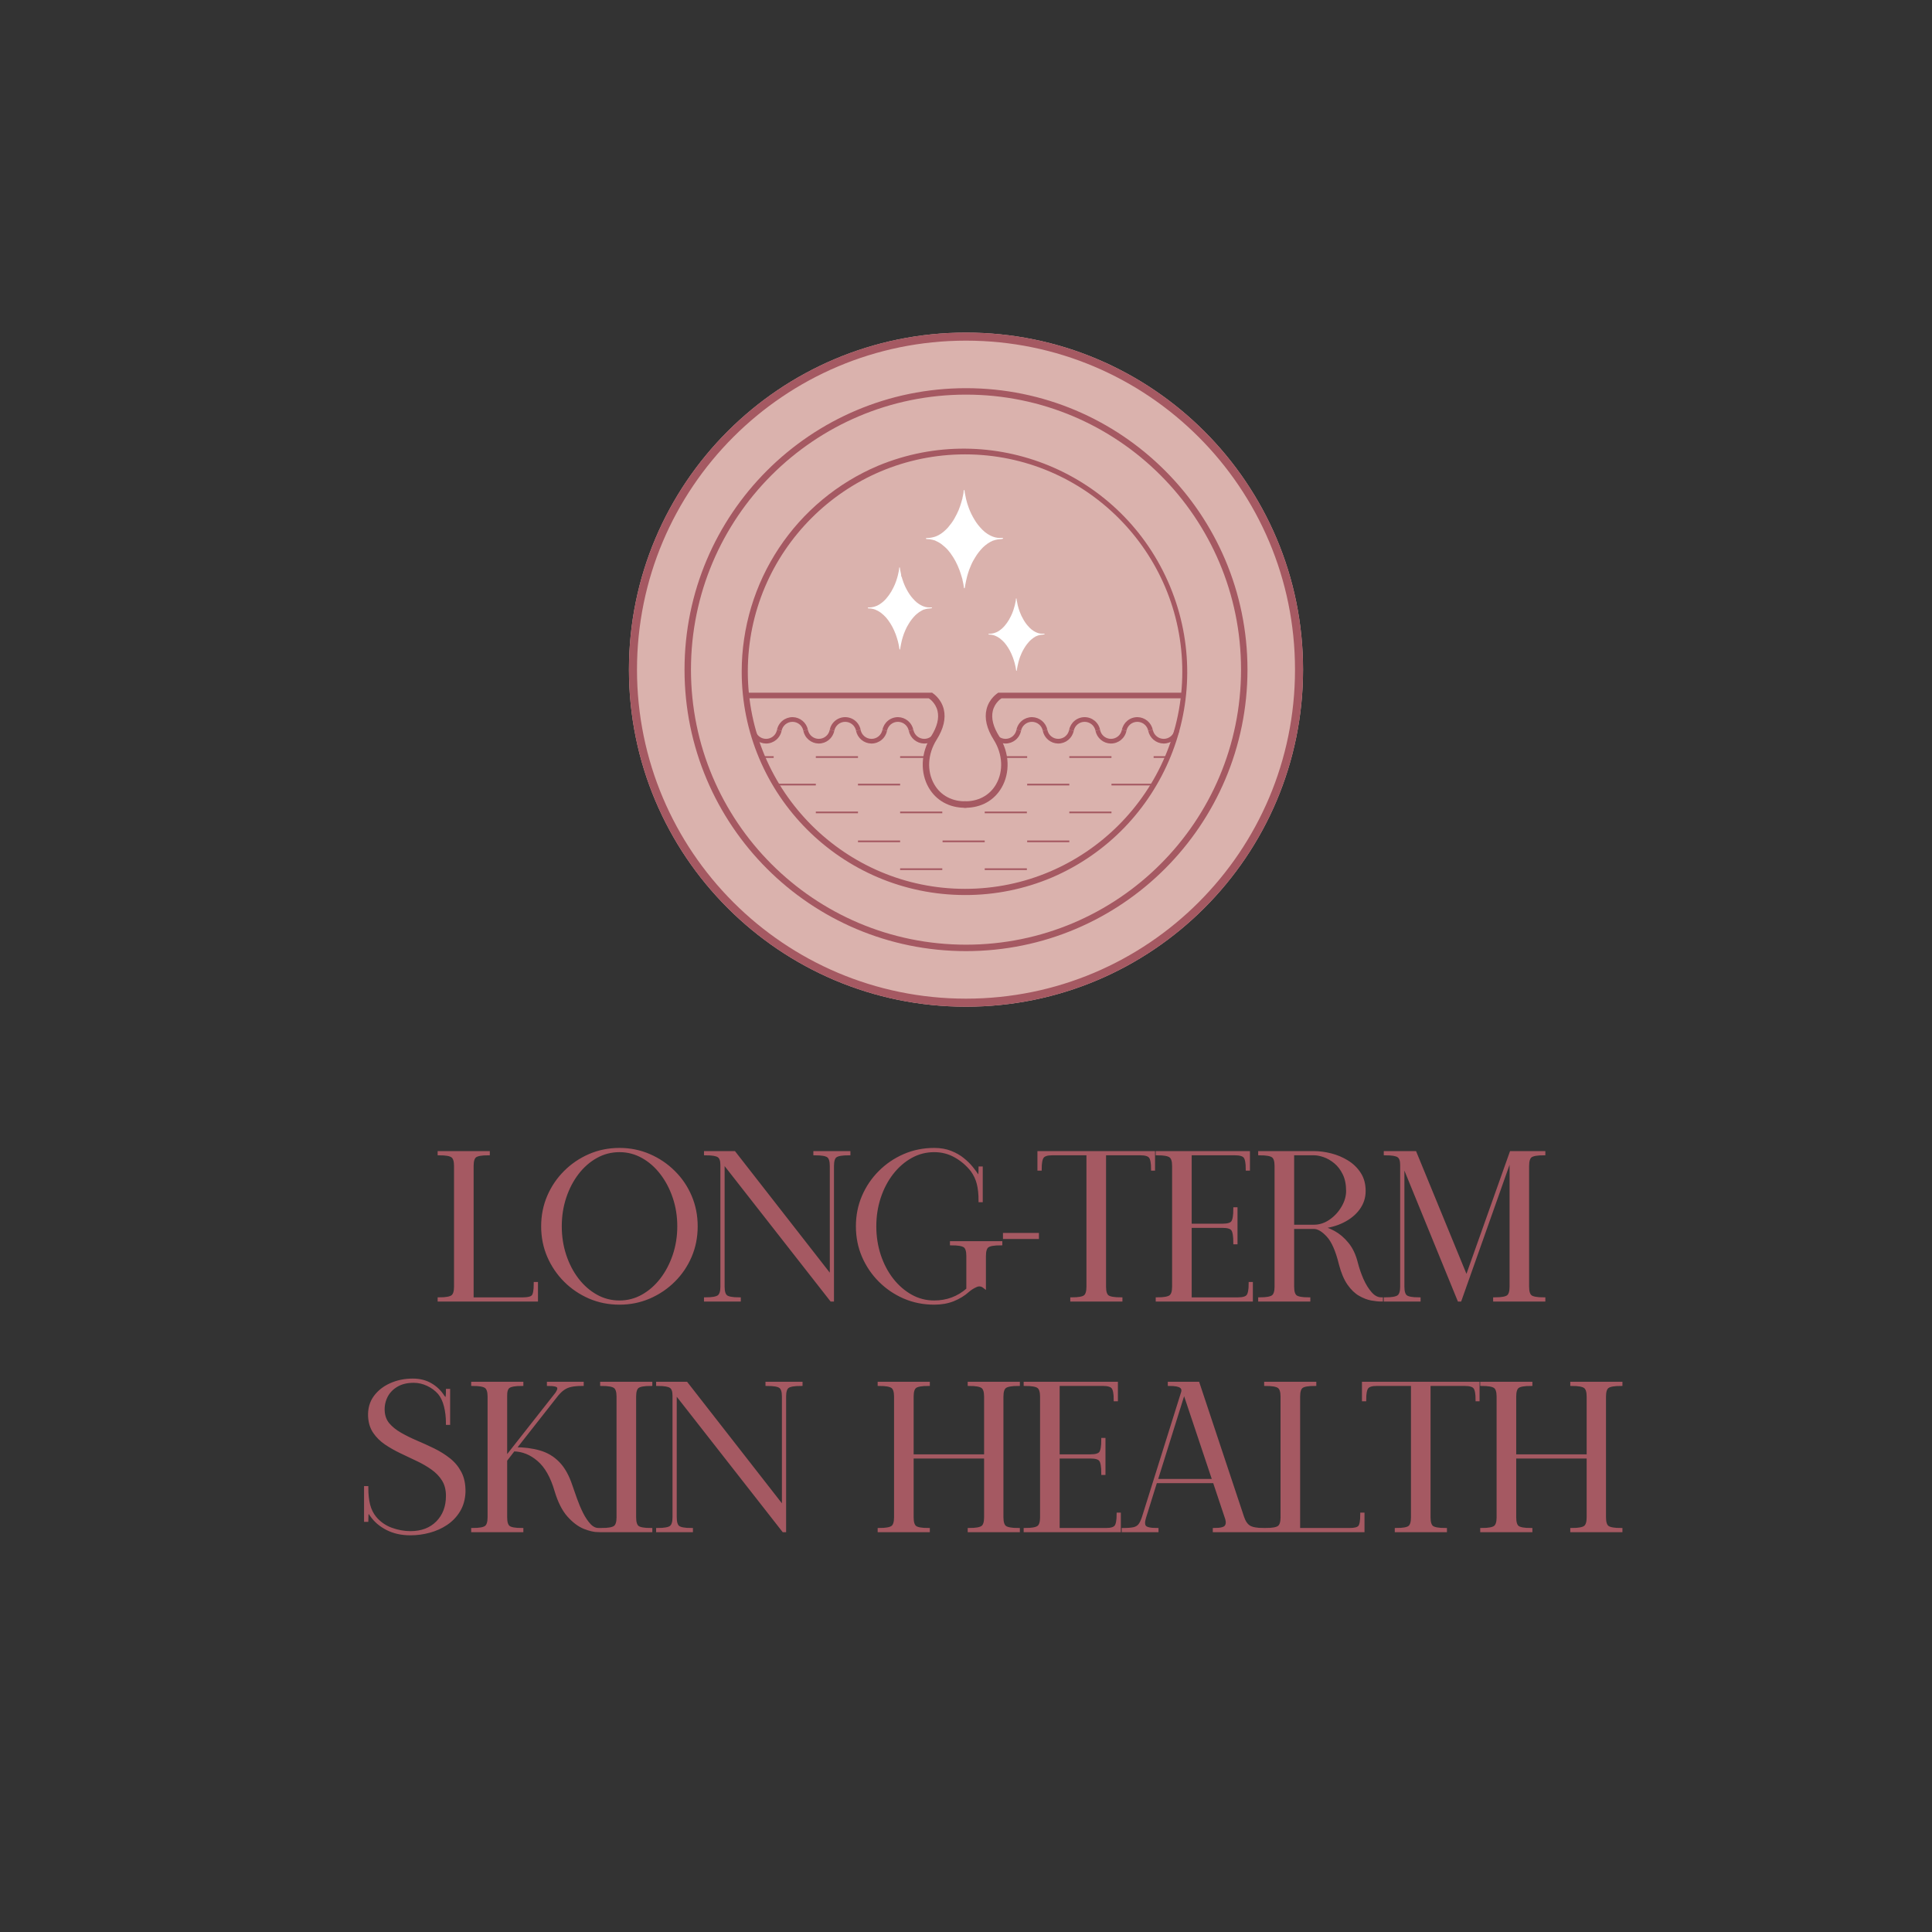 <svg version="1.0" preserveAspectRatio="xMidYMid meet" height="1200" viewBox="0 0 900 900" zoomAndPan="magnify" width="1200" xmlns:xlink="http://www.w3.org/1999/xlink" xmlns="http://www.w3.org/2000/svg"><rect x="0" y="0" width="900" height="900" fill="#333333" stroke="none"/><defs><g></g><clipPath id="8a8b35f87d"><path clip-rule="nonzero" d="M 292.984 154.934 L 607.016 154.934 L 607.016 468.965 L 292.984 468.965 Z M 292.984 154.934"></path></clipPath><clipPath id="930bbc2bfb"><path clip-rule="nonzero" d="M 450 154.934 C 363.281 154.934 292.984 225.23 292.984 311.949 C 292.984 398.668 363.281 468.965 450 468.965 C 536.719 468.965 607.016 398.668 607.016 311.949 C 607.016 225.23 536.719 154.934 450 154.934 Z M 450 154.934"></path></clipPath><clipPath id="0f3d530fb5"><path clip-rule="nonzero" d="M 292.984 154.934 L 607.012 154.934 L 607.012 468.961 L 292.984 468.961 Z M 292.984 154.934"></path></clipPath><clipPath id="c5b3791274"><path clip-rule="nonzero" d="M 449.996 154.934 C 363.281 154.934 292.984 225.23 292.984 311.949 C 292.984 398.664 363.281 468.961 449.996 468.961 C 536.715 468.961 607.012 398.664 607.012 311.949 C 607.012 225.23 536.715 154.934 449.996 154.934 Z M 449.996 154.934"></path></clipPath><clipPath id="b3a7f80522"><path clip-rule="nonzero" d="M 345.457 208 L 554 208 L 554 416.934 L 345.457 416.934 Z M 345.457 208"></path></clipPath><clipPath id="5439a09ffa"><path clip-rule="nonzero" d="M 318.879 180.828 L 581.121 180.828 L 581.121 443.07 L 318.879 443.07 Z M 318.879 180.828"></path></clipPath><clipPath id="6bdcfcac6d"><path clip-rule="nonzero" d="M 450 180.828 C 377.582 180.828 318.879 239.535 318.879 311.949 C 318.879 384.367 377.582 443.07 450 443.07 C 522.414 443.07 581.121 384.367 581.121 311.949 C 581.121 239.535 522.414 180.828 450 180.828 Z M 450 180.828"></path></clipPath><clipPath id="08abed06c4"><path clip-rule="nonzero" d="M 431.32 228.293 L 467.32 228.293 L 467.32 274.043 L 431.32 274.043 Z M 431.32 228.293"></path></clipPath><clipPath id="08764e55ab"><path clip-rule="nonzero" d="M 404.219 264.324 L 434.219 264.324 L 434.219 302.574 L 404.219 302.574 Z M 404.219 264.324"></path></clipPath><clipPath id="29b5eaf418"><path clip-rule="nonzero" d="M 460.434 278.762 L 486.684 278.762 L 486.684 312.512 L 460.434 312.512 Z M 460.434 278.762"></path></clipPath></defs><g clip-path="url(#8a8b35f87d)"><g clip-path="url(#930bbc2bfb)"><path fill-rule="nonzero" fill-opacity="1" d="M 292.984 154.934 L 607.016 154.934 L 607.016 468.965 L 292.984 468.965 Z M 292.984 154.934" fill="#dab2ad"></path></g></g><g clip-path="url(#0f3d530fb5)"><g clip-path="url(#c5b3791274)"><path stroke-miterlimit="4" stroke-opacity="1" stroke-width="10" stroke="#a55962" d="M 209.35 -0 C 93.73 -0 0.001 93.729 0.001 209.354 C 0.001 324.974 93.73 418.703 209.35 418.703 C 324.975 418.703 418.704 324.974 418.704 209.354 C 418.704 93.729 324.975 -0 209.35 -0 Z M 209.35 -0" stroke-linejoin="miter" fill="none" transform="matrix(0.75, 0, 0, 0.75, 292.984, 154.934)" stroke-linecap="butt"></path></g></g><path fill-rule="nonzero" fill-opacity="1" d="M 380.043 378.059 L 399.68 378.059 L 399.68 378.844 L 380.043 378.844 Z M 380.043 378.059" fill="#a55962"></path><path fill-rule="nonzero" fill-opacity="1" d="M 399.68 365.098 L 419.316 365.098 L 419.316 365.883 L 399.68 365.883 Z M 399.68 365.098" fill="#a55962"></path><path fill-rule="nonzero" fill-opacity="1" d="M 419.316 378.059 L 438.953 378.059 L 438.953 378.844 L 419.316 378.844 Z M 419.316 378.059" fill="#a55962"></path><path fill-rule="nonzero" fill-opacity="1" d="M 399.68 391.543 L 419.316 391.543 L 419.316 392.332 L 399.68 392.332 Z M 399.68 391.543" fill="#a55962"></path><path fill-rule="nonzero" fill-opacity="1" d="M 419.316 404.504 L 438.953 404.504 L 438.953 405.289 L 419.316 405.289 Z M 419.316 404.504" fill="#a55962"></path><path fill-rule="nonzero" fill-opacity="1" d="M 458.723 404.504 L 478.359 404.504 L 478.359 405.289 L 458.723 405.289 Z M 458.723 404.504" fill="#a55962"></path><path fill-rule="nonzero" fill-opacity="1" d="M 458.723 378.059 L 478.359 378.059 L 478.359 378.844 L 458.723 378.844 Z M 458.723 378.059" fill="#a55962"></path><path fill-rule="nonzero" fill-opacity="1" d="M 439.086 391.543 L 458.723 391.543 L 458.723 392.332 L 439.086 392.332 Z M 439.086 391.543" fill="#a55962"></path><path fill-rule="nonzero" fill-opacity="1" d="M 478.492 391.543 L 498.129 391.543 L 498.129 392.332 L 478.492 392.332 Z M 478.492 391.543" fill="#a55962"></path><path fill-rule="nonzero" fill-opacity="1" d="M 478.492 365.098 L 498.129 365.098 L 498.129 365.883 L 478.492 365.883 Z M 478.492 365.098" fill="#a55962"></path><path fill-rule="nonzero" fill-opacity="1" d="M 517.766 365.098 L 537.406 365.098 L 537.406 365.883 L 517.766 365.883 Z M 517.766 365.098" fill="#a55962"></path><path fill-rule="nonzero" fill-opacity="1" d="M 498.129 378.059 L 517.766 378.059 L 517.766 378.844 L 498.129 378.844 Z M 498.129 378.059" fill="#a55962"></path><path fill-rule="nonzero" fill-opacity="1" d="M 498.129 352.27 L 517.766 352.27 L 517.766 353.055 L 498.129 353.055 Z M 498.129 352.27" fill="#a55962"></path><path fill-rule="nonzero" fill-opacity="1" d="M 419.316 352.27 L 432.148 352.27 L 432.148 353.055 L 419.316 353.055 Z M 419.316 352.27" fill="#a55962"></path><path fill-rule="nonzero" fill-opacity="1" d="M 380.043 352.27 L 399.68 352.27 L 399.68 353.055 L 380.043 353.055 Z M 380.043 352.27" fill="#a55962"></path><path fill-rule="nonzero" fill-opacity="1" d="M 466.84 352.27 L 478.492 352.27 L 478.492 353.055 L 466.84 353.055 Z M 466.84 352.27" fill="#a55962"></path><path fill-rule="nonzero" fill-opacity="1" d="M 360.402 365.098 L 380.043 365.098 L 380.043 365.883 L 360.402 365.883 Z M 360.402 365.098" fill="#a55962"></path><path fill-rule="nonzero" fill-opacity="1" d="M 353.859 352.27 L 360.402 352.27 L 360.402 353.055 L 353.859 353.055 Z M 353.859 352.27" fill="#a55962"></path><path fill-rule="nonzero" fill-opacity="1" d="M 537.406 352.27 L 544.125 352.27 L 544.125 353.055 L 537.406 353.055 Z M 537.406 352.27" fill="#a55962"></path><g clip-path="url(#b3a7f80522)"><path fill-rule="nonzero" fill-opacity="1" d="M 449.559 416.941 C 392.062 416.91 345.48 370.273 345.516 312.773 C 345.516 310.238 345.609 307.703 345.797 305.172 C 345.984 302.641 346.262 300.117 346.637 297.605 C 347.008 295.094 347.469 292.602 348.023 290.125 C 348.578 287.648 349.219 285.191 349.953 282.762 C 350.688 280.332 351.508 277.934 352.418 275.562 C 353.324 273.191 354.32 270.859 355.398 268.562 C 356.48 266.266 357.641 264.008 358.887 261.797 C 360.129 259.586 361.453 257.422 362.855 255.305 C 364.258 253.188 365.738 251.129 367.293 249.121 C 368.844 247.113 370.469 245.164 372.164 243.277 C 373.863 241.387 375.625 239.562 377.453 237.805 C 379.285 236.043 381.176 234.355 383.129 232.734 C 385.082 231.109 387.09 229.562 389.156 228.09 C 391.223 226.613 393.34 225.219 395.508 223.898 C 397.68 222.578 399.891 221.34 402.152 220.184 C 404.41 219.027 406.707 217.953 409.047 216.965 C 462.164 194.938 523.066 220.137 545.09 273.25 C 566.91 325.863 542.395 386.246 490.07 408.758 C 483.664 411.473 477.051 413.516 470.227 414.895 C 463.406 416.273 456.52 416.957 449.559 416.941 Z M 449.559 211.664 C 393.758 211.664 348.359 257.062 348.359 312.863 C 348.359 368.664 393.758 414.062 449.559 414.062 C 505.359 414.062 550.758 368.664 550.758 312.863 C 550.758 257.062 505.367 211.664 449.559 211.664 Z M 449.559 211.664" fill="#a55962"></path></g><path fill-rule="nonzero" fill-opacity="1" d="M 492.977 346.363 L 492.848 346.363 C 492.008 346.344 491.195 346.188 490.41 345.891 C 489.629 345.594 488.914 345.176 488.27 344.637 C 487.625 344.098 487.09 343.469 486.66 342.75 C 486.23 342.027 485.934 341.258 485.766 340.434 L 487.902 340.004 C 488.016 340.594 488.227 341.145 488.535 341.66 C 488.84 342.176 489.227 342.625 489.688 343.004 C 490.152 343.387 490.664 343.68 491.227 343.883 C 491.793 344.082 492.375 344.184 492.977 344.184 C 493.574 344.184 494.156 344.082 494.723 343.883 C 495.285 343.68 495.797 343.387 496.262 343.004 C 496.723 342.625 497.109 342.176 497.414 341.66 C 497.723 341.145 497.934 340.594 498.047 340.004 L 500.184 340.434 C 500.102 340.848 499.984 341.254 499.832 341.645 C 499.68 342.039 499.496 342.418 499.281 342.781 C 499.062 343.141 498.816 343.484 498.543 343.805 C 498.266 344.125 497.965 344.418 497.641 344.688 C 497.312 344.953 496.969 345.191 496.602 345.402 C 496.234 345.609 495.852 345.785 495.453 345.93 C 495.059 346.07 494.648 346.18 494.234 346.254 C 493.82 346.328 493.398 346.363 492.977 346.363 Z M 492.977 346.363" fill="#a55962"></path><path fill-rule="nonzero" fill-opacity="1" d="M 500.188 340.438 L 498.051 340.004 C 498.133 339.59 498.246 339.188 498.398 338.793 C 498.551 338.398 498.734 338.02 498.949 337.656 C 499.168 337.293 499.414 336.953 499.688 336.633 C 499.965 336.312 500.266 336.016 500.59 335.75 C 500.918 335.48 501.266 335.242 501.633 335.031 C 502 334.824 502.383 334.648 502.781 334.508 C 503.176 334.363 503.586 334.258 504 334.184 C 504.418 334.113 504.836 334.074 505.258 334.074 C 505.68 334.074 506.102 334.113 506.516 334.184 C 506.934 334.258 507.34 334.363 507.738 334.508 C 508.137 334.648 508.52 334.824 508.887 335.031 C 509.254 335.242 509.598 335.48 509.926 335.75 C 510.254 336.016 510.555 336.312 510.828 336.633 C 511.105 336.953 511.352 337.293 511.566 337.656 C 511.781 338.02 511.969 338.398 512.117 338.793 C 512.27 339.188 512.387 339.59 512.469 340.004 L 510.332 340.438 C 510.215 339.848 510.008 339.297 509.699 338.781 C 509.395 338.266 509.008 337.816 508.547 337.434 C 508.082 337.055 507.57 336.762 507.004 336.559 C 506.441 336.355 505.859 336.254 505.258 336.254 C 504.66 336.254 504.078 336.355 503.512 336.559 C 502.949 336.762 502.434 337.055 501.973 337.434 C 501.508 337.816 501.125 338.266 500.816 338.781 C 500.512 339.297 500.301 339.848 500.188 340.438 Z M 500.188 340.438" fill="#a55962"></path><path fill-rule="nonzero" fill-opacity="1" d="M 517.531 346.363 L 517.402 346.363 C 516.562 346.344 515.75 346.188 514.965 345.891 C 514.18 345.594 513.465 345.176 512.824 344.637 C 512.18 344.098 511.645 343.469 511.215 342.75 C 510.785 342.027 510.488 341.258 510.32 340.434 L 512.457 340.004 C 512.57 340.594 512.781 341.145 513.086 341.66 C 513.395 342.176 513.777 342.625 514.242 343.008 C 514.703 343.391 515.219 343.68 515.781 343.883 C 516.348 344.086 516.93 344.188 517.527 344.188 C 518.129 344.188 518.711 344.086 519.277 343.883 C 519.84 343.68 520.355 343.391 520.816 343.008 C 521.281 342.625 521.664 342.176 521.973 341.66 C 522.277 341.145 522.488 340.594 522.602 340.004 L 524.742 340.438 C 524.66 340.852 524.543 341.254 524.391 341.648 C 524.238 342.043 524.055 342.418 523.836 342.781 C 523.621 343.145 523.371 343.484 523.098 343.805 C 522.82 344.125 522.52 344.418 522.195 344.688 C 521.867 344.957 521.523 345.195 521.156 345.402 C 520.789 345.609 520.406 345.785 520.008 345.93 C 519.609 346.074 519.203 346.18 518.789 346.254 C 518.371 346.328 517.953 346.363 517.531 346.363 Z M 517.531 346.363" fill="#a55962"></path><path fill-rule="nonzero" fill-opacity="1" d="M 524.742 340.438 L 522.605 340.004 C 522.688 339.59 522.805 339.188 522.957 338.793 C 523.109 338.398 523.293 338.023 523.508 337.66 C 523.727 337.297 523.973 336.957 524.246 336.637 C 524.523 336.316 524.824 336.023 525.148 335.754 C 525.473 335.484 525.82 335.246 526.188 335.039 C 526.555 334.828 526.934 334.652 527.332 334.512 C 527.73 334.367 528.137 334.258 528.551 334.188 C 528.965 334.113 529.383 334.074 529.805 334.074 L 529.938 334.074 C 530.777 334.094 531.586 334.254 532.371 334.547 C 533.156 334.844 533.871 335.262 534.516 335.801 C 535.156 336.34 535.691 336.969 536.121 337.691 C 536.551 338.41 536.852 339.184 537.016 340.004 L 534.879 340.434 C 534.766 339.844 534.555 339.293 534.25 338.777 C 533.941 338.262 533.559 337.816 533.094 337.434 C 532.633 337.051 532.117 336.758 531.555 336.559 C 530.988 336.355 530.406 336.254 529.809 336.254 C 529.207 336.254 528.625 336.355 528.062 336.559 C 527.496 336.758 526.984 337.051 526.523 337.434 C 526.059 337.816 525.676 338.262 525.367 338.777 C 525.062 339.293 524.852 339.844 524.734 340.434 Z M 524.742 340.438" fill="#a55962"></path><path fill-rule="nonzero" fill-opacity="1" d="M 468.422 346.363 L 468.289 346.363 C 467.449 346.344 466.641 346.184 465.855 345.891 C 465.07 345.594 464.355 345.176 463.715 344.637 C 463.07 344.098 462.535 343.469 462.105 342.746 C 461.676 342.027 461.379 341.258 461.211 340.434 L 463.348 340.004 C 463.461 340.594 463.672 341.145 463.98 341.66 C 464.285 342.176 464.672 342.625 465.133 343.004 C 465.594 343.387 466.109 343.68 466.672 343.883 C 467.238 344.082 467.82 344.184 468.418 344.184 C 469.02 344.184 469.602 344.082 470.164 343.883 C 470.73 343.68 471.242 343.387 471.707 343.004 C 472.168 342.625 472.555 342.176 472.859 341.66 C 473.168 341.145 473.379 340.594 473.492 340.004 L 475.629 340.434 C 475.547 340.848 475.43 341.254 475.277 341.645 C 475.125 342.039 474.941 342.418 474.723 342.781 C 474.508 343.145 474.262 343.484 473.984 343.805 C 473.711 344.125 473.41 344.418 473.082 344.688 C 472.758 344.953 472.41 345.191 472.043 345.402 C 471.676 345.609 471.293 345.785 470.898 345.93 C 470.5 346.07 470.094 346.18 469.676 346.254 C 469.262 346.328 468.844 346.363 468.422 346.363 Z M 468.422 346.363" fill="#a55962"></path><path fill-rule="nonzero" fill-opacity="1" d="M 475.629 340.438 L 473.492 340.004 C 473.574 339.59 473.691 339.188 473.844 338.793 C 473.996 338.398 474.18 338.02 474.398 337.66 C 474.613 337.297 474.859 336.953 475.137 336.637 C 475.41 336.316 475.711 336.02 476.039 335.754 C 476.363 335.484 476.711 335.246 477.078 335.035 C 477.445 334.828 477.828 334.652 478.223 334.508 C 478.621 334.367 479.027 334.258 479.441 334.184 C 479.859 334.113 480.277 334.074 480.699 334.074 L 480.832 334.074 C 481.672 334.094 482.48 334.254 483.266 334.547 C 484.051 334.844 484.766 335.262 485.41 335.801 C 486.051 336.34 486.586 336.969 487.016 337.691 C 487.445 338.41 487.746 339.184 487.914 340.004 L 485.777 340.434 C 485.66 339.844 485.453 339.293 485.145 338.777 C 484.84 338.262 484.453 337.816 483.992 337.434 C 483.527 337.051 483.016 336.758 482.449 336.559 C 481.887 336.355 481.305 336.254 480.703 336.254 C 480.105 336.254 479.523 336.355 478.957 336.559 C 478.395 336.758 477.879 337.051 477.418 337.434 C 476.953 337.816 476.57 338.262 476.262 338.777 C 475.957 339.293 475.746 339.844 475.633 340.434 Z M 475.629 340.438" fill="#a55962"></path><path fill-rule="nonzero" fill-opacity="1" d="M 542.109 346.363 L 541.98 346.363 C 541.141 346.344 540.328 346.188 539.543 345.891 C 538.758 345.594 538.047 345.176 537.402 344.637 C 536.758 344.098 536.223 343.469 535.793 342.75 C 535.363 342.027 535.066 341.258 534.898 340.434 L 537.035 340.004 C 537.148 340.594 537.359 341.145 537.664 341.66 C 537.973 342.176 538.355 342.625 538.82 343.004 C 539.281 343.387 539.797 343.68 540.359 343.883 C 540.926 344.082 541.508 344.184 542.105 344.184 C 542.707 344.184 543.289 344.082 543.852 343.883 C 544.418 343.68 544.93 343.387 545.395 343.004 C 545.855 342.625 546.242 342.176 546.547 341.66 C 546.855 341.145 547.066 340.594 547.18 340.004 L 549.316 340.434 C 549.234 340.848 549.117 341.254 548.965 341.645 C 548.812 342.039 548.629 342.418 548.41 342.781 C 548.195 343.141 547.949 343.484 547.672 343.805 C 547.398 344.125 547.098 344.418 546.77 344.688 C 546.445 344.953 546.098 345.191 545.73 345.402 C 545.363 345.609 544.984 345.785 544.586 345.93 C 544.188 346.07 543.781 346.18 543.367 346.254 C 542.949 346.328 542.531 346.363 542.109 346.363 Z M 542.109 346.363" fill="#a55962"></path><path fill-rule="nonzero" fill-opacity="1" d="M 381.438 346.363 L 381.305 346.363 C 380.465 346.344 379.656 346.188 378.871 345.891 C 378.086 345.594 377.371 345.176 376.727 344.637 C 376.086 344.098 375.547 343.469 375.121 342.75 C 374.691 342.027 374.391 341.258 374.223 340.434 L 376.359 340.004 C 376.477 340.594 376.684 341.145 376.992 341.66 C 377.297 342.176 377.684 342.625 378.145 343.004 C 378.609 343.387 379.121 343.68 379.688 343.883 C 380.25 344.082 380.832 344.184 381.434 344.184 C 382.031 344.184 382.613 344.082 383.18 343.883 C 383.742 343.68 384.258 343.387 384.719 343.004 C 385.184 342.625 385.566 342.176 385.875 341.66 C 386.18 341.145 386.391 340.594 386.504 340.004 L 388.641 340.434 C 388.559 340.848 388.441 341.254 388.289 341.645 C 388.137 342.039 387.953 342.418 387.738 342.781 C 387.52 343.141 387.273 343.484 387 343.805 C 386.723 344.125 386.422 344.418 386.098 344.688 C 385.77 344.953 385.426 345.191 385.059 345.402 C 384.691 345.609 384.309 345.785 383.91 345.93 C 383.516 346.07 383.109 346.18 382.691 346.254 C 382.277 346.328 381.859 346.363 381.438 346.363 Z M 381.438 346.363" fill="#a55962"></path><path fill-rule="nonzero" fill-opacity="1" d="M 388.645 340.438 L 386.508 340.004 C 386.59 339.59 386.707 339.188 386.855 338.793 C 387.008 338.398 387.191 338.02 387.41 337.656 C 387.625 337.293 387.871 336.953 388.148 336.633 C 388.422 336.312 388.723 336.016 389.051 335.75 C 389.375 335.48 389.723 335.242 390.09 335.031 C 390.457 334.824 390.84 334.648 391.238 334.508 C 391.637 334.363 392.043 334.258 392.457 334.184 C 392.875 334.113 393.293 334.074 393.715 334.074 C 394.141 334.074 394.559 334.113 394.977 334.184 C 395.391 334.258 395.797 334.363 396.195 334.508 C 396.594 334.648 396.977 334.824 397.344 335.031 C 397.711 335.242 398.059 335.48 398.383 335.75 C 398.711 336.016 399.012 336.312 399.285 336.633 C 399.562 336.953 399.809 337.293 400.023 337.656 C 400.242 338.02 400.426 338.398 400.578 338.793 C 400.727 339.188 400.844 339.59 400.926 340.004 L 398.789 340.438 C 398.676 339.848 398.465 339.297 398.156 338.781 C 397.852 338.266 397.465 337.816 397.004 337.434 C 396.539 337.055 396.027 336.762 395.465 336.559 C 394.898 336.355 394.316 336.254 393.715 336.254 C 393.117 336.254 392.535 336.355 391.969 336.559 C 391.406 336.762 390.895 337.055 390.43 337.434 C 389.969 337.816 389.582 338.266 389.277 338.781 C 388.969 339.297 388.758 339.848 388.645 340.438 Z M 388.645 340.438" fill="#a55962"></path><path fill-rule="nonzero" fill-opacity="1" d="M 405.988 346.363 L 405.859 346.363 C 405.02 346.344 404.207 346.188 403.422 345.891 C 402.641 345.594 401.926 345.176 401.281 344.637 C 400.637 344.098 400.102 343.469 399.672 342.75 C 399.242 342.027 398.945 341.258 398.777 340.434 L 400.914 340.004 C 401.027 340.594 401.238 341.145 401.543 341.66 C 401.852 342.176 402.234 342.625 402.699 343.008 C 403.16 343.391 403.676 343.68 404.238 343.883 C 404.805 344.086 405.387 344.188 405.988 344.188 C 406.586 344.188 407.168 344.086 407.734 343.883 C 408.297 343.68 408.812 343.391 409.273 343.008 C 409.738 342.625 410.121 342.176 410.43 341.66 C 410.734 341.145 410.945 340.594 411.059 340.004 L 413.199 340.438 C 413.117 340.852 413 341.254 412.848 341.648 C 412.695 342.043 412.512 342.418 412.293 342.781 C 412.078 343.145 411.832 343.484 411.555 343.805 C 411.281 344.125 410.98 344.418 410.652 344.688 C 410.328 344.957 409.98 345.195 409.613 345.402 C 409.246 345.609 408.863 345.785 408.465 345.93 C 408.07 346.074 407.664 346.18 407.246 346.254 C 406.832 346.328 406.41 346.363 405.988 346.363 Z M 405.988 346.363" fill="#a55962"></path><path fill-rule="nonzero" fill-opacity="1" d="M 413.199 340.438 L 411.07 340.004 C 411.152 339.59 411.27 339.188 411.422 338.793 C 411.574 338.398 411.758 338.023 411.973 337.66 C 412.191 337.297 412.438 336.957 412.711 336.637 C 412.988 336.316 413.285 336.023 413.613 335.754 C 413.938 335.484 414.285 335.246 414.652 335.039 C 415.02 334.828 415.398 334.652 415.797 334.512 C 416.191 334.367 416.598 334.258 417.016 334.188 C 417.43 334.113 417.848 334.074 418.27 334.074 L 418.402 334.074 C 419.242 334.094 420.051 334.254 420.836 334.547 C 421.621 334.844 422.336 335.262 422.977 335.801 C 423.621 336.34 424.156 336.969 424.586 337.691 C 425.016 338.41 425.316 339.184 425.48 340.004 L 423.344 340.438 C 423.23 339.848 423.02 339.297 422.711 338.781 C 422.406 338.266 422.02 337.816 421.559 337.434 C 421.098 337.055 420.582 336.762 420.02 336.559 C 419.453 336.355 418.871 336.254 418.273 336.254 C 417.672 336.254 417.09 336.355 416.527 336.559 C 415.961 336.762 415.449 337.055 414.984 337.434 C 414.523 337.816 414.137 338.266 413.832 338.781 C 413.523 339.297 413.312 339.848 413.199 340.438 Z M 413.199 340.438" fill="#a55962"></path><path fill-rule="nonzero" fill-opacity="1" d="M 356.879 346.363 L 356.746 346.363 C 355.91 346.344 355.098 346.184 354.312 345.891 C 353.527 345.594 352.816 345.176 352.172 344.637 C 351.527 344.098 350.992 343.469 350.562 342.75 C 350.133 342.027 349.836 341.258 349.668 340.438 L 351.805 340.004 C 351.918 340.594 352.129 341.145 352.438 341.66 C 352.742 342.176 353.129 342.625 353.59 343.008 C 354.055 343.387 354.566 343.68 355.133 343.883 C 355.695 344.086 356.277 344.188 356.879 344.188 C 357.477 344.188 358.059 344.086 358.625 343.883 C 359.188 343.68 359.703 343.387 360.164 343.008 C 360.629 342.625 361.012 342.176 361.32 341.66 C 361.625 341.145 361.836 340.594 361.949 340.004 L 364.086 340.438 C 364.004 340.852 363.887 341.254 363.734 341.648 C 363.582 342.043 363.398 342.418 363.184 342.781 C 362.965 343.145 362.719 343.484 362.441 343.805 C 362.168 344.125 361.867 344.418 361.539 344.688 C 361.215 344.953 360.867 345.191 360.5 345.402 C 360.133 345.609 359.754 345.785 359.355 345.93 C 358.957 346.074 358.551 346.18 358.137 346.254 C 357.719 346.328 357.301 346.363 356.879 346.363 Z M 356.879 346.363" fill="#a55962"></path><path fill-rule="nonzero" fill-opacity="1" d="M 364.086 340.438 L 361.949 340.004 C 362.031 339.59 362.148 339.188 362.301 338.793 C 362.453 338.398 362.637 338.02 362.855 337.66 C 363.07 337.297 363.316 336.953 363.594 336.637 C 363.867 336.316 364.168 336.02 364.496 335.754 C 364.82 335.484 365.168 335.246 365.535 335.035 C 365.902 334.828 366.285 334.652 366.684 334.508 C 367.078 334.367 367.484 334.258 367.902 334.184 C 368.316 334.113 368.734 334.074 369.16 334.074 L 369.289 334.074 C 370.129 334.094 370.941 334.25 371.727 334.547 C 372.512 334.844 373.227 335.262 373.871 335.801 C 374.512 336.336 375.051 336.969 375.48 337.688 C 375.91 338.41 376.207 339.18 376.375 340.004 L 374.238 340.438 C 374.125 339.848 373.914 339.297 373.609 338.781 C 373.301 338.266 372.918 337.816 372.453 337.434 C 371.992 337.055 371.477 336.762 370.914 336.559 C 370.348 336.355 369.766 336.254 369.168 336.254 C 368.566 336.254 367.984 336.355 367.422 336.559 C 366.855 336.762 366.344 337.055 365.879 337.434 C 365.418 337.816 365.031 338.266 364.727 338.781 C 364.418 339.297 364.211 339.848 364.094 340.438 Z M 364.086 340.438" fill="#a55962"></path><path fill-rule="nonzero" fill-opacity="1" d="M 430.566 346.363 L 430.438 346.363 C 429.598 346.344 428.785 346.188 428.004 345.891 C 427.219 345.594 426.504 345.176 425.859 344.637 C 425.219 344.098 424.68 343.469 424.25 342.75 C 423.82 342.027 423.523 341.258 423.355 340.434 L 425.492 340.004 C 425.605 340.594 425.816 341.145 426.125 341.66 C 426.43 342.176 426.816 342.625 427.277 343.004 C 427.742 343.387 428.254 343.68 428.82 343.883 C 429.383 344.082 429.965 344.184 430.566 344.184 C 431.164 344.184 431.746 344.082 432.312 343.883 C 432.875 343.68 433.391 343.387 433.852 343.004 C 434.312 342.625 434.699 342.176 435.004 341.66 C 435.312 341.145 435.523 340.594 435.637 340.004 L 437.777 340.434 C 437.695 340.848 437.578 341.254 437.426 341.645 C 437.273 342.039 437.09 342.418 436.871 342.781 C 436.656 343.145 436.41 343.484 436.133 343.805 C 435.859 344.125 435.559 344.418 435.23 344.688 C 434.906 344.953 434.559 345.191 434.191 345.402 C 433.824 345.609 433.441 345.785 433.043 345.93 C 432.648 346.074 432.242 346.18 431.824 346.254 C 431.41 346.328 430.992 346.363 430.566 346.363 Z M 430.566 346.363" fill="#a55962"></path><path fill-rule="nonzero" fill-opacity="1" d="M 449.488 376.293 C 442.184 376.293 436.062 372.891 432.605 366.879 C 430.656 363.484 429.711 359.5 429.855 355.355 C 430.016 351.07 431.367 346.797 433.758 343 C 436.551 338.574 437.555 334.594 436.73 331.16 C 435.793 327.219 432.684 325.309 432.652 325.289 L 434.188 322.699 C 434.359 322.797 438.379 325.215 439.645 330.398 C 440.68 334.664 439.559 339.441 436.305 344.605 C 432.105 351.281 431.684 359.238 435.215 365.375 C 438.223 370.613 443.684 373.492 450.199 373.27 L 450.301 376.281 C 450.031 376.289 449.758 376.293 449.488 376.293 Z M 449.488 376.293" fill="#a55962"></path><path fill-rule="nonzero" fill-opacity="1" d="M 449.727 376.293 C 449.453 376.293 449.184 376.293 448.906 376.277 L 449.008 373.266 C 455.52 373.488 460.984 370.613 463.996 365.375 C 467.531 359.234 467.102 351.277 462.902 344.602 C 459.648 339.438 458.527 334.664 459.566 330.406 C 460.824 325.223 464.848 322.805 465.02 322.703 L 466.547 325.301 L 465.789 323.992 L 466.559 325.285 C 466.527 325.305 463.418 327.215 462.484 331.156 C 461.672 334.586 462.668 338.57 465.457 342.996 C 467.848 346.793 469.195 351.062 469.355 355.352 C 469.508 359.496 468.562 363.48 466.605 366.871 C 463.152 372.891 457.031 376.293 449.727 376.293 Z M 449.727 376.293" fill="#a55962"></path><path fill-rule="nonzero" fill-opacity="1" d="M 348.359 322.684 L 434.242 322.684 L 434.242 325.301 L 348.359 325.301 Z M 348.359 322.684" fill="#a55962"></path><path fill-rule="nonzero" fill-opacity="1" d="M 465.008 322.684 L 550.891 322.684 L 550.891 325.301 L 465.008 325.301 Z M 465.008 322.684" fill="#a55962"></path><path fill-rule="nonzero" fill-opacity="1" d="M 430.379 283.996 C 428.785 283.84 424.742 282.949 421.664 278.129 C 419.301 274.426 418.727 270.273 418.598 268.129 L 419.906 268.051 C 420.027 270.07 420.562 273.973 422.77 277.422 C 425.539 281.762 429.105 282.555 430.512 282.695 Z M 430.379 283.996" fill="#a55962"></path><path fill-rule="nonzero" fill-opacity="1" d="M 419.906 298.641 L 418.594 298.562 C 418.727 296.414 419.297 292.262 421.66 288.562 C 424.738 283.75 428.777 282.852 430.379 282.699 L 430.508 284.012 C 429.102 284.148 425.531 284.945 422.766 289.281 C 420.562 292.719 420.027 296.629 419.906 298.641 Z M 419.906 298.641" fill="#a55962"></path><path fill-rule="nonzero" fill-opacity="1" d="M 418.598 298.641 C 418.477 296.621 417.945 292.719 415.738 289.27 C 412.965 284.926 409.402 284.141 407.992 283.996 L 408.125 282.688 C 409.719 282.848 413.762 283.734 416.84 288.555 C 419.203 292.258 419.773 296.41 419.906 298.555 Z M 418.598 298.641" fill="#a55962"></path><path fill-rule="nonzero" fill-opacity="1" d="M 408.125 283.996 L 407.992 282.688 C 409.398 282.547 412.969 281.754 415.738 277.418 C 417.941 273.965 418.477 270.062 418.598 268.043 L 419.906 268.121 C 419.777 270.27 419.207 274.422 416.84 278.121 C 413.762 282.949 409.719 283.84 408.125 283.996 Z M 408.125 283.996" fill="#a55962"></path><path fill-rule="nonzero" fill-opacity="1" d="M 482.355 296.5 C 481.074 296.367 477.832 295.656 475.371 291.801 C 473.488 288.855 473.027 285.551 472.93 283.84 L 474.238 283.762 C 474.332 285.344 474.754 288.398 476.477 291.094 C 478.629 294.469 481.398 295.086 482.488 295.191 Z M 482.355 296.5" fill="#a55962"></path><path fill-rule="nonzero" fill-opacity="1" d="M 474.234 307.926 L 472.926 307.848 C 473.031 306.141 473.484 302.836 475.367 299.887 C 477.836 296.031 481.074 295.32 482.355 295.188 L 482.484 296.5 C 481.395 296.605 478.629 297.223 476.473 300.598 C 474.75 303.293 474.336 306.348 474.234 307.926 Z M 474.234 307.926" fill="#a55962"></path><path fill-rule="nonzero" fill-opacity="1" d="M 472.93 307.926 C 472.832 306.348 472.414 303.293 470.691 300.598 C 468.543 297.219 465.77 296.602 464.68 296.5 L 464.812 295.188 C 466.09 295.32 469.332 296.031 471.793 299.887 C 473.676 302.832 474.133 306.137 474.234 307.848 Z M 472.93 307.926" fill="#a55962"></path><path fill-rule="nonzero" fill-opacity="1" d="M 464.812 296.5 L 464.68 295.188 C 465.77 295.082 468.535 294.465 470.691 291.09 C 472.414 288.395 472.832 285.332 472.93 283.762 L 474.238 283.84 C 474.137 285.539 473.68 288.852 471.797 291.801 C 469.328 295.66 466.09 296.367 464.812 296.5 Z M 464.812 296.5" fill="#a55962"></path><path fill-rule="nonzero" fill-opacity="1" d="M 462.66 251.656 C 460.719 251.461 455.793 250.379 452.047 244.496 C 449.156 239.969 448.453 234.887 448.293 232.258 L 449.605 232.18 C 449.754 234.68 450.418 239.512 453.152 243.793 C 456.602 249.191 461.047 250.18 462.801 250.352 Z M 462.66 251.656" fill="#a55962"></path><path fill-rule="nonzero" fill-opacity="1" d="M 449.594 269.832 L 448.285 269.75 C 448.445 267.121 449.145 262.039 452.039 257.512 C 455.793 251.633 460.715 250.547 462.656 250.352 L 462.789 251.66 C 461.035 251.836 456.59 252.824 453.141 258.219 C 450.41 262.496 449.746 267.328 449.594 269.832 Z M 449.594 269.832" fill="#a55962"></path><path fill-rule="nonzero" fill-opacity="1" d="M 448.285 269.832 C 448.133 267.328 447.473 262.5 444.734 258.215 C 441.289 252.82 436.84 251.832 435.09 251.656 L 435.219 250.348 C 437.16 250.539 442.086 251.625 445.84 257.504 C 448.734 262.035 449.434 267.117 449.59 269.746 Z M 448.285 269.832" fill="#a55962"></path><path fill-rule="nonzero" fill-opacity="1" d="M 435.223 251.656 L 435.094 250.348 C 436.844 250.172 441.293 249.184 444.738 243.789 C 447.477 239.508 448.145 234.672 448.289 232.172 L 449.598 232.25 C 449.438 234.879 448.738 239.965 445.848 244.492 C 442.09 250.379 437.164 251.461 435.223 251.656 Z M 435.223 251.656" fill="#a55962"></path><g clip-path="url(#5439a09ffa)"><g clip-path="url(#6bdcfcac6d)"><path stroke-miterlimit="4" stroke-opacity="1" stroke-width="8" stroke="#a55962" d="M 174.829 -0.001 C 78.271 -0.001 0 78.275 0 174.827 C 0 271.385 78.271 349.655 174.829 349.655 C 271.381 349.655 349.657 271.385 349.657 174.827 C 349.657 78.275 271.381 -0.001 174.829 -0.001 Z M 174.829 -0.001" stroke-linejoin="miter" fill="none" transform="matrix(0.75, 0, 0, 0.75, 318.879, 180.829)" stroke-linecap="butt"></path></g></g><g clip-path="url(#08abed06c4)"><path fill-rule="nonzero" fill-opacity="1" d="M 433.145 251.195 C 432.625 251.156 432.129 251.129 431.621 251.105 C 431.465 251.094 431.363 251.016 431.352 250.855 C 431.34 250.676 431.465 250.641 431.605 250.641 C 432.215 250.602 432.812 250.602 433.41 250.512 C 433.996 250.438 434.582 250.301 435.152 250.137 C 435.586 250.023 436.004 249.859 436.41 249.684 C 437.566 249.18 438.609 248.484 439.586 247.68 C 440.324 247.062 441.023 246.395 441.66 245.664 C 442.191 245.047 442.699 244.391 443.195 243.723 C 443.652 243.094 444.074 242.453 444.469 241.785 C 444.898 241.055 445.281 240.297 445.676 239.543 C 446.309 238.332 446.816 237.062 447.262 235.762 C 447.594 234.781 447.898 233.797 448.152 232.789 C 448.395 231.859 448.598 230.914 448.773 229.969 C 448.863 229.539 448.863 229.102 448.914 228.66 C 448.914 228.609 448.914 228.57 448.914 228.52 C 448.93 228.406 448.965 228.293 449.105 228.293 C 449.246 228.293 449.297 228.395 449.309 228.508 C 449.348 228.824 449.371 229.125 449.422 229.441 C 449.613 230.434 449.793 231.441 450.02 232.426 C 450.188 233.145 450.375 233.859 450.594 234.566 C 450.809 235.285 451.062 236.004 451.328 236.707 C 451.672 237.578 452.016 238.445 452.422 239.277 C 452.879 240.223 453.387 241.141 453.922 242.035 C 454.43 242.879 454.988 243.711 455.602 244.492 C 456.223 245.285 456.91 246.043 457.621 246.773 C 458.355 247.527 459.184 248.184 460.059 248.75 C 460.773 249.203 461.523 249.594 462.297 249.91 C 463.059 250.223 463.848 250.426 464.648 250.527 C 465.359 250.613 466.07 250.578 466.797 250.59 C 466.898 250.59 467 250.562 467.074 250.602 C 467.164 250.641 467.227 250.727 467.305 250.789 C 467.242 250.867 467.191 250.992 467.113 251.004 C 466.73 251.082 466.34 251.156 465.945 251.168 C 465.133 251.207 464.344 251.332 463.555 251.547 C 462.781 251.746 462.055 252.062 461.344 252.441 C 460.48 252.906 459.668 253.461 458.902 254.102 C 458.191 254.695 457.531 255.324 456.934 256.031 C 456.297 256.773 455.664 257.543 455.105 258.359 C 454.441 259.344 453.848 260.375 453.25 261.41 C 452.945 261.949 452.691 262.531 452.434 263.098 C 452.117 263.816 451.812 264.547 451.531 265.277 C 451.328 265.805 451.164 266.348 451 266.875 C 450.848 267.367 450.68 267.859 450.555 268.363 C 450.363 269.082 450.199 269.797 450.047 270.516 C 449.918 271.109 449.793 271.715 449.691 272.305 C 449.602 272.809 449.523 273.312 449.438 273.816 C 449.422 273.93 449.398 274.043 449.246 274.043 C 449.094 274.043 449.082 273.941 449.055 273.816 C 448.965 273.25 448.891 272.684 448.789 272.129 C 448.723 271.777 448.648 271.422 448.57 271.07 C 448.434 270.453 448.293 269.836 448.141 269.23 C 447.961 268.578 447.758 267.934 447.555 267.293 C 447.379 266.727 447.188 266.172 446.984 265.617 C 446.691 264.875 446.387 264.129 446.07 263.398 C 445.762 262.719 445.434 262.051 445.09 261.398 C 444.746 260.766 444.391 260.148 444.012 259.547 C 443.617 258.914 443.195 258.312 442.766 257.707 C 442 256.66 441.152 255.691 440.199 254.836 C 439.652 254.344 439.078 253.863 438.496 253.422 C 438.051 253.098 437.566 252.805 437.082 252.543 C 436.574 252.266 436.055 252.023 435.52 251.812 C 434.859 251.547 434.188 251.359 433.488 251.281 C 433.359 251.258 433.258 251.219 433.145 251.195 Z M 433.145 251.195" fill="#ffffff"></path></g><path stroke-miterlimit="4" stroke-opacity="1" stroke-width="1.3" stroke="#a55962" d="M 155.545 64.251 L 155.987 64.251 L 155.987 71 L 115.958 71 L 115.958 70.579 C 118.666 70.579 120.465 70.261 121.353 69.625 C 122.258 68.976 122.707 67.615 122.707 65.543 L 122.707 15.802 C 122.707 13.713 122.258 12.352 121.353 11.717 C 120.465 11.081 118.666 10.767 115.958 10.767 L 115.958 10.342 L 136.142 10.342 L 136.142 10.767 C 133.42 10.767 131.631 11.081 130.768 11.717 C 129.908 12.352 129.479 13.713 129.479 15.802 L 129.479 70.579 L 150.53 70.579 C 152.602 70.579 153.956 70.216 154.591 69.497 C 155.227 68.765 155.545 67.014 155.545 64.251 Z M 190.22 9.03 C 194.551 9.03 198.62 9.855 202.429 11.506 C 206.252 13.157 209.616 15.426 212.521 18.32 C 215.439 21.197 217.712 24.547 219.332 28.367 C 220.955 32.176 221.766 36.273 221.766 40.662 C 221.766 45.062 220.955 49.165 219.332 52.975 C 217.712 56.781 215.439 60.131 212.521 63.025 C 209.616 65.916 206.252 68.185 202.429 69.836 C 198.62 71.473 194.551 72.292 190.22 72.292 C 185.82 72.292 181.717 71.473 177.908 69.836 C 174.098 68.185 170.748 65.916 167.857 63.025 C 164.966 60.131 162.694 56.781 161.046 52.975 C 159.409 49.165 158.591 45.062 158.591 40.662 C 158.591 36.273 159.409 32.176 161.046 28.367 C 162.694 24.547 164.966 21.197 167.857 18.32 C 170.748 15.426 174.098 13.157 177.908 11.506 C 181.717 9.855 185.82 9.03 190.22 9.03 Z M 190.22 71.867 C 193.619 71.867 196.793 71.041 199.742 69.39 C 202.688 67.743 205.278 65.477 207.506 62.6 C 209.734 59.71 211.485 56.387 212.752 52.636 C 214.023 48.868 214.659 44.879 214.659 40.662 C 214.659 36.442 214.023 32.46 212.752 28.705 C 211.485 24.955 209.734 21.632 207.506 18.741 C 205.278 15.851 202.688 13.585 199.742 11.951 C 196.793 10.3 193.619 9.475 190.22 9.475 C 186.753 9.475 183.541 10.3 180.595 11.951 C 177.645 13.585 175.058 15.851 172.831 18.741 C 170.613 21.632 168.886 24.955 167.646 28.705 C 166.403 32.46 165.785 36.442 165.785 40.662 C 165.785 44.879 166.403 48.868 167.646 52.636 C 168.886 56.387 170.613 59.71 172.831 62.6 C 175.058 65.477 177.645 67.743 180.595 69.39 C 183.541 71.041 186.753 71.867 190.22 71.867 Z M 270.709 10.342 L 284.673 10.342 L 284.673 10.767 C 281.896 10.767 280.069 11.081 279.195 11.717 C 278.332 12.352 277.903 13.713 277.903 15.802 L 277.903 71 L 277.479 71 L 232.86 13.982 L 232.86 65.543 C 232.86 67.615 233.288 68.976 234.148 69.625 C 235.012 70.261 236.801 70.579 239.522 70.579 L 239.522 71 L 225.666 71 L 225.666 70.579 C 228.373 70.579 230.173 70.261 231.06 69.625 C 231.962 68.976 232.414 67.615 232.414 65.543 L 232.414 15.357 C 232.414 13.509 231.962 12.283 231.06 11.675 C 230.173 11.067 228.373 10.767 225.666 10.767 L 225.666 10.342 L 237.45 10.342 L 277.479 61.647 L 277.479 15.802 C 277.479 13.713 277.044 12.352 276.17 11.717 C 275.306 11.081 273.49 10.767 270.709 10.767 Z M 326.967 47.432 L 347.237 47.432 L 347.237 47.853 C 344.457 47.853 342.637 48.171 341.777 48.806 C 340.917 49.442 340.485 50.802 340.485 52.888 L 340.485 65.543 C 339.387 64.68 338.216 64.541 336.976 65.118 C 335.733 65.681 334.648 66.375 333.716 67.19 C 331.982 68.745 329.958 69.984 327.644 70.917 C 325.344 71.832 322.75 72.292 319.859 72.292 C 315.459 72.292 311.353 71.473 307.543 69.836 C 303.737 68.185 300.387 65.916 297.497 63.025 C 294.602 60.131 292.333 56.781 290.682 52.975 C 289.045 49.165 288.23 45.062 288.23 40.662 C 288.23 36.273 289.045 32.176 290.682 28.367 C 292.333 24.547 294.602 21.197 297.497 18.32 C 300.387 15.426 303.737 13.157 307.543 11.506 C 311.353 9.855 315.459 9.03 319.859 9.03 C 322.398 9.03 324.646 9.427 326.608 10.214 C 328.57 10.991 330.255 11.958 331.664 13.115 C 333.087 14.269 334.275 15.44 335.218 16.624 C 336.178 17.812 336.89 18.776 337.356 19.525 C 337.708 20.102 338.026 20.337 338.309 20.223 C 338.603 20.109 338.751 18.924 338.751 16.669 L 339.176 16.669 L 339.176 30.104 L 338.751 30.104 C 338.751 27.379 338.506 25.041 338.012 23.079 C 337.518 21.118 336.665 19.297 335.453 17.619 C 333.547 15.194 331.264 13.233 328.597 11.737 C 325.945 10.228 323.033 9.475 319.859 9.475 C 316.388 9.475 313.18 10.3 310.23 11.951 C 307.284 13.585 304.68 15.851 302.425 18.741 C 300.184 21.632 298.439 24.955 297.199 28.705 C 295.96 32.46 295.338 36.442 295.338 40.662 C 295.338 44.879 295.96 48.868 297.199 52.636 C 298.439 56.387 300.184 59.71 302.425 62.6 C 304.68 65.477 307.284 67.743 310.23 69.39 C 313.18 71.041 316.388 71.867 319.859 71.867 C 322.453 71.867 324.923 71.438 327.264 70.579 C 329.606 69.701 331.758 68.399 333.716 66.662 L 333.716 52.888 C 333.716 50.802 333.281 49.442 332.403 48.806 C 331.543 48.171 329.73 47.853 326.967 47.853 Z M 348.802 44.047 L 362.32 44.047 L 362.32 45.252 L 348.802 45.252 Z M 363.003 10.342 L 410.143 10.342 L 410.143 17.091 L 409.805 17.091 C 409.805 14.552 409.487 12.867 408.852 12.034 C 408.216 11.188 406.828 10.767 404.683 10.767 L 389.96 10.767 L 389.96 65.543 C 389.96 67.615 390.388 68.976 391.248 69.625 C 392.122 70.261 393.942 70.579 396.708 70.579 L 396.708 71 L 376.525 71 L 376.525 70.579 C 379.246 70.579 381.039 70.261 381.899 69.625 C 382.759 68.976 383.187 67.615 383.187 65.543 L 383.187 10.767 L 368.464 10.767 C 366.388 10.767 365.034 11.188 364.402 12.034 C 363.767 12.867 363.449 14.552 363.449 17.091 L 363.003 17.091 Z M 450.01 64.251 L 450.435 64.251 L 450.435 71 L 411.718 71 L 411.718 70.579 C 414.426 70.579 416.222 70.261 417.113 69.625 C 418.015 68.976 418.467 67.615 418.467 65.543 L 418.467 15.802 C 418.467 13.713 418.015 12.352 417.113 11.717 C 416.222 11.081 414.426 10.767 411.718 10.767 L 411.718 10.342 L 449.229 10.342 L 449.229 17.091 L 448.805 17.091 C 448.805 14.552 448.487 12.867 447.855 12.034 C 447.219 11.188 445.831 10.767 443.686 10.767 L 425.236 10.767 L 425.236 40.237 L 438.651 40.237 C 440.795 40.237 442.17 39.806 442.774 38.946 C 443.382 38.072 443.686 36.245 443.686 33.468 L 444.108 33.468 L 444.108 47.432 L 443.686 47.432 C 443.686 44.651 443.382 42.831 442.774 41.971 C 442.17 41.097 440.795 40.662 438.651 40.662 L 425.236 40.662 L 425.236 70.579 L 444.978 70.579 C 447.064 70.579 448.425 70.161 449.06 69.328 C 449.696 68.482 450.01 66.79 450.01 64.251 Z M 493.693 55.831 C 494.273 58.086 495.047 60.345 496.021 62.6 C 497.008 64.842 498.179 66.734 499.533 68.271 C 500.887 69.808 502.375 70.579 503.999 70.579 L 503.999 71 C 502.842 71 501.481 70.858 499.913 70.579 C 498.362 70.281 496.763 69.66 495.112 68.713 C 493.461 67.757 491.945 66.282 490.564 64.293 C 489.182 62.29 488.053 59.616 487.179 56.273 C 485.794 50.606 484.06 46.661 481.974 44.448 C 479.899 42.22 477.996 41.104 476.262 41.104 L 467.437 41.104 L 467.437 65.543 C 467.437 67.615 467.869 68.976 468.729 69.625 C 469.589 70.261 471.382 70.579 474.103 70.579 L 474.103 71 L 453.92 71 L 453.92 70.579 C 456.627 70.579 458.427 70.261 459.314 69.625 C 460.216 68.976 460.668 67.615 460.668 65.543 L 460.668 15.802 C 460.668 13.713 460.216 12.352 459.314 11.717 C 458.427 11.081 456.627 10.767 453.92 10.767 L 453.92 10.342 L 476.262 10.342 C 478.462 10.342 480.759 10.646 483.159 11.25 C 485.556 11.858 487.79 12.798 489.866 14.065 C 491.952 15.336 493.644 16.973 494.943 18.973 C 496.242 20.962 496.887 23.338 496.887 26.105 C 496.887 28.771 496.107 31.175 494.539 33.32 C 492.988 35.447 490.85 37.191 488.129 38.545 C 485.421 39.899 482.333 40.724 478.862 41.021 C 480.541 41.36 482.375 42.064 484.364 43.135 C 486.367 44.209 488.215 45.774 489.907 47.832 C 491.614 49.877 492.878 52.543 493.693 55.831 Z M 467.437 40.662 L 476.262 40.662 C 478.631 40.662 480.866 39.94 482.969 38.504 C 485.083 37.063 486.803 35.216 488.129 32.96 C 489.469 30.702 490.139 28.419 490.139 26.105 C 490.139 23.338 489.659 20.976 488.702 19.018 C 487.742 17.042 486.53 15.447 485.062 14.234 C 483.594 13.022 482.078 12.141 480.513 11.592 C 478.949 11.04 477.529 10.767 476.262 10.767 L 467.437 10.767 Z M 570.901 10.767 C 568.179 10.767 566.38 11.081 565.506 11.717 C 564.646 12.352 564.215 13.713 564.215 15.802 L 564.215 65.543 C 564.215 67.615 564.646 68.976 565.506 69.625 C 566.38 70.261 568.179 70.579 570.901 70.579 L 570.901 71 L 550.697 71 L 550.697 70.579 C 553.473 70.579 555.294 70.261 556.154 69.625 C 557.031 68.976 557.466 67.615 557.466 65.543 L 557.466 11.547 L 536.415 71 L 535.97 71 L 512.847 14.404 L 512.847 65.543 C 512.847 67.615 513.275 68.976 514.135 69.625 C 514.995 70.261 516.788 70.579 519.509 70.579 L 519.509 71 L 505.653 71 L 505.653 70.579 C 508.361 70.579 510.16 70.261 511.048 69.625 C 511.949 68.976 512.402 67.615 512.402 65.543 L 512.402 15.357 C 512.402 13.509 511.949 12.283 511.048 11.675 C 510.16 11.067 508.361 10.767 505.653 10.767 L 505.653 10.342 L 517.859 10.342 L 539.102 62.072 L 557.466 10.342 L 570.901 10.342 Z M 570.901 10.767" stroke-linejoin="miter" fill="none" transform="matrix(1.131, 0, 0, 1.131, 73.458, 525.268)" stroke-linecap="butt"></path><path stroke-miterlimit="4" stroke-opacity="1" stroke-width="1.3" stroke="#a55962" d="M 92.846 116.682 C 92.96 118.882 93.65 120.737 94.921 122.246 C 96.203 123.742 97.853 125.068 99.87 126.225 C 101.887 127.382 104.081 128.467 106.45 129.482 C 108.819 130.484 111.188 131.565 113.561 132.718 C 115.93 133.875 118.065 135.208 119.971 136.718 C 121.874 138.213 123.39 140.047 124.52 142.219 C 125.646 144.378 126.184 147.017 126.126 150.132 C 126.015 153.023 125.3 155.554 123.991 157.727 C 122.693 159.885 120.987 161.678 118.869 163.101 C 116.77 164.513 114.435 165.563 111.865 166.254 C 109.299 166.945 106.719 167.29 104.122 167.29 C 100.485 167.29 97.29 166.585 94.538 165.176 C 91.789 163.764 89.637 161.93 88.086 159.674 C 87.734 159.153 87.409 158.707 87.112 158.341 C 86.829 157.961 86.591 157.989 86.394 158.424 C 86.197 158.849 86.097 159.958 86.097 161.747 L 85.651 161.747 L 85.651 148.312 L 86.097 148.312 C 86.097 151.033 86.353 153.413 86.86 155.444 C 87.382 157.461 88.249 159.215 89.461 160.711 C 91.253 162.855 93.474 164.42 96.127 165.408 C 98.793 166.382 101.459 166.869 104.122 166.869 C 108.736 166.869 112.432 165.47 115.208 162.679 C 117.989 159.871 119.377 156.21 119.377 151.696 C 119.377 149.103 118.814 146.896 117.685 145.076 C 116.555 143.255 115.053 141.684 113.178 140.358 C 111.302 139.018 109.237 137.819 106.978 136.762 C 104.723 135.688 102.468 134.618 100.209 133.544 C 97.967 132.473 95.885 131.288 93.968 129.99 C 92.065 128.691 90.504 127.147 89.292 125.358 C 88.079 123.566 87.416 121.4 87.302 118.862 C 87.192 115.802 87.938 113.17 89.547 110.97 C 91.167 108.77 93.346 107.064 96.085 105.851 C 98.834 104.636 101.832 104.031 105.075 104.031 C 107.842 104.031 110.273 104.636 112.376 105.851 C 114.49 107.064 116.21 108.715 117.536 110.801 C 117.833 111.208 118.11 111.526 118.362 111.754 C 118.631 111.978 118.863 111.878 119.059 111.457 C 119.274 111.018 119.377 109.961 119.377 108.283 L 119.802 108.283 L 119.802 121.801 L 119.377 121.801 C 119.377 119.262 119.104 116.9 118.552 114.714 C 118.003 112.514 117.149 110.718 115.992 109.319 C 114.666 107.824 113.074 106.646 111.212 105.786 C 109.365 104.912 107.431 104.473 105.414 104.473 C 102.637 104.473 100.281 105.054 98.347 106.211 C 96.417 107.368 94.983 108.884 94.051 110.759 C 93.136 112.635 92.735 114.61 92.846 116.682 Z M 170.144 147.445 C 170.72 149.068 171.37 150.923 172.088 153.009 C 172.824 155.084 173.663 157.07 174.606 158.977 C 175.566 160.88 176.623 162.458 177.78 163.715 C 178.937 164.955 180.208 165.577 181.589 165.577 L 181.589 166.002 C 179.911 166.002 177.956 165.556 175.728 164.669 C 173.514 163.764 171.349 162.127 169.232 159.757 C 167.132 157.388 165.419 153.983 164.093 149.541 C 162.414 143.756 160.007 139.525 156.878 136.845 C 153.759 134.151 150.326 132.777 146.572 132.718 L 143.294 136.973 L 143.294 160.541 C 143.294 162.614 143.722 163.974 144.586 164.624 C 145.446 165.259 147.235 165.577 149.96 165.577 L 149.96 166.002 L 129.773 166.002 L 129.773 165.577 C 132.484 165.577 134.28 165.259 135.171 164.624 C 136.072 163.974 136.525 162.614 136.525 160.541 L 136.525 110.801 C 136.525 108.715 136.072 107.354 135.171 106.718 C 134.28 106.083 132.484 105.765 129.773 105.765 L 129.773 105.344 L 149.96 105.344 L 149.96 105.765 C 147.235 105.765 145.425 106.083 144.52 106.718 C 143.633 107.354 143.225 108.715 143.294 110.801 L 143.294 136.358 L 164.345 109.595 C 165.205 108.369 165.446 107.423 165.063 106.76 C 164.697 106.097 163.329 105.765 160.96 105.765 L 160.96 105.344 L 174.82 105.344 L 174.82 105.765 C 173.027 105.765 171.511 105.9 170.268 106.166 C 169.028 106.421 167.899 106.915 166.883 107.647 C 165.882 108.369 164.859 109.419 163.816 110.801 L 146.934 132.297 C 150.799 132.297 154.232 132.735 157.237 133.609 C 160.242 134.469 162.808 135.999 164.939 138.199 C 167.08 140.385 168.817 143.466 170.144 147.445 Z M 203.078 105.765 C 200.357 105.765 198.564 106.083 197.704 106.718 C 196.844 107.354 196.413 108.715 196.413 110.801 L 196.413 160.541 C 196.413 162.614 196.844 163.974 197.704 164.624 C 198.564 165.259 200.357 165.577 203.078 165.577 L 203.078 166.002 L 182.895 166.002 L 182.895 165.577 C 185.602 165.577 187.402 165.259 188.289 164.624 C 189.194 163.974 189.643 162.614 189.643 160.541 L 189.643 110.801 C 189.643 108.715 189.194 107.354 188.289 106.718 C 187.402 106.083 185.602 105.765 182.895 105.765 L 182.895 105.344 L 203.078 105.344 Z M 250.989 105.344 L 264.952 105.344 L 264.952 105.765 C 262.175 105.765 260.348 106.083 259.474 106.718 C 258.614 107.354 258.183 108.715 258.183 110.801 L 258.183 166.002 L 257.758 166.002 L 213.139 108.981 L 213.139 160.541 C 213.139 162.614 213.567 163.974 214.431 164.624 C 215.291 165.259 217.08 165.577 219.805 165.577 L 219.805 166.002 L 205.945 166.002 L 205.945 165.577 C 208.653 165.577 210.452 165.259 211.34 164.624 C 212.245 163.974 212.694 162.614 212.694 160.541 L 212.694 110.355 C 212.694 108.507 212.245 107.281 211.34 106.673 C 210.452 106.069 208.653 105.765 205.945 105.765 L 205.945 105.344 L 217.729 105.344 L 257.758 156.649 L 257.758 110.801 C 257.758 108.715 257.323 107.354 256.449 106.718 C 255.589 106.083 253.769 105.765 250.989 105.765 Z M 354.466 105.765 C 351.744 105.765 349.931 106.083 349.03 106.718 C 348.142 107.354 347.697 108.715 347.697 110.801 L 347.697 160.541 C 347.697 162.614 348.142 163.974 349.03 164.624 C 349.931 165.259 351.744 165.577 354.466 165.577 L 354.466 166.002 L 334.282 166.002 L 334.282 165.577 C 336.99 165.577 338.789 165.259 339.677 164.624 C 340.582 163.974 341.031 162.614 341.031 160.541 L 341.031 135.661 L 310.714 135.661 L 310.714 160.541 C 310.714 162.614 311.146 163.974 312.006 164.624 C 312.866 165.259 314.655 165.577 317.38 165.577 L 317.38 166.002 L 297.196 166.002 L 297.196 165.577 C 299.904 165.577 301.7 165.259 302.591 164.624 C 303.492 163.974 303.945 162.614 303.945 160.541 L 303.945 110.801 C 303.945 108.715 303.492 107.354 302.591 106.718 C 301.7 106.083 299.904 105.765 297.196 105.765 L 297.196 105.344 L 317.38 105.344 L 317.38 105.765 C 314.655 105.765 312.866 106.083 312.006 106.718 C 311.146 107.354 310.714 108.715 310.714 110.801 L 310.714 135.236 L 341.031 135.236 L 341.031 110.801 C 341.031 108.715 340.582 107.354 339.677 106.718 C 338.789 106.083 336.99 105.765 334.282 105.765 L 334.282 105.344 L 354.466 105.344 Z M 395.627 159.25 L 396.052 159.25 L 396.052 166.002 L 357.332 166.002 L 357.332 165.577 C 360.044 165.577 361.84 165.259 362.731 164.624 C 363.632 163.974 364.084 162.614 364.084 160.541 L 364.084 110.801 C 364.084 108.715 363.632 107.354 362.731 106.718 C 361.84 106.083 360.044 105.765 357.332 105.765 L 357.332 105.344 L 394.847 105.344 L 394.847 112.092 L 394.422 112.092 C 394.422 109.554 394.104 107.868 393.469 107.036 C 392.837 106.19 391.445 105.765 389.304 105.765 L 370.854 105.765 L 370.854 135.236 L 384.268 135.236 C 386.409 135.236 387.787 134.808 388.392 133.948 C 389 133.074 389.304 131.247 389.304 128.467 L 389.725 128.467 L 389.725 142.43 L 389.304 142.43 C 389.304 139.653 389 137.833 388.392 136.973 C 387.787 136.099 386.409 135.661 384.268 135.661 L 370.854 135.661 L 370.854 165.577 L 390.592 165.577 C 392.681 165.577 394.042 165.162 394.678 164.33 C 395.31 163.484 395.627 161.788 395.627 159.25 Z M 446.843 160.541 C 447.478 162.444 448.387 163.764 449.571 164.499 C 450.756 165.218 452.704 165.577 455.412 165.577 L 455.412 166.002 L 435.228 166.002 L 435.228 165.577 C 437.766 165.577 439.355 165.19 439.987 164.413 C 440.623 163.622 440.744 162.538 440.346 161.156 L 435.228 145.815 L 411.045 145.815 L 406.455 160.541 C 405.875 162.389 405.902 163.695 406.538 164.454 C 407.173 165.204 408.852 165.577 411.573 165.577 L 411.573 166.002 L 397.717 166.002 L 397.717 165.577 C 399.565 165.577 401.001 165.463 402.031 165.238 C 403.077 165 403.885 164.52 404.466 163.798 C 405.042 163.066 405.564 161.982 406.03 160.541 L 422.152 109.15 C 422.491 108.052 422.252 107.212 421.434 106.632 C 420.629 106.055 419.051 105.765 416.695 105.765 L 416.695 105.344 L 428.479 105.344 Z M 411.214 145.373 L 435.059 145.373 L 422.746 108.538 Z M 495.969 159.25 L 496.411 159.25 L 496.411 166.002 L 456.382 166.002 L 456.382 165.577 C 459.09 165.577 460.889 165.259 461.777 164.624 C 462.682 163.974 463.131 162.614 463.131 160.541 L 463.131 110.801 C 463.131 108.715 462.682 107.354 461.777 106.718 C 460.889 106.083 459.09 105.765 456.382 105.765 L 456.382 105.344 L 476.566 105.344 L 476.566 105.765 C 473.844 105.765 472.052 106.083 471.192 106.718 C 470.332 107.354 469.9 108.715 469.9 110.801 L 469.9 165.577 L 490.954 165.577 C 493.026 165.577 494.38 165.218 495.016 164.499 C 495.651 163.764 495.969 162.016 495.969 159.25 Z M 496.666 105.344 L 543.803 105.344 L 543.803 112.092 L 543.465 112.092 C 543.465 109.554 543.147 107.868 542.515 107.036 C 541.879 106.19 540.491 105.765 538.346 105.765 L 523.619 105.765 L 523.619 160.541 C 523.619 162.614 524.051 163.974 524.911 164.624 C 525.785 165.259 527.605 165.577 530.368 165.577 L 530.368 166.002 L 510.184 166.002 L 510.184 165.577 C 512.906 165.577 514.698 165.259 515.558 164.624 C 516.418 163.974 516.85 162.614 516.85 160.541 L 516.85 105.765 L 502.123 105.765 C 500.051 105.765 498.697 106.19 498.062 107.036 C 497.426 107.868 497.108 109.554 497.108 112.092 L 496.666 112.092 Z M 602.651 105.765 C 599.93 105.765 598.116 106.083 597.215 106.718 C 596.324 107.354 595.882 108.715 595.882 110.801 L 595.882 160.541 C 595.882 162.614 596.324 163.974 597.215 164.624 C 598.116 165.259 599.93 165.577 602.651 165.577 L 602.651 166.002 L 582.468 166.002 L 582.468 165.577 C 585.175 165.577 586.975 165.259 587.862 164.624 C 588.764 163.974 589.216 162.614 589.216 160.541 L 589.216 135.661 L 558.899 135.661 L 558.899 160.541 C 558.899 162.614 559.328 163.974 560.187 164.624 C 561.047 165.259 562.84 165.577 565.561 165.577 L 565.561 166.002 L 545.378 166.002 L 545.378 165.577 C 548.086 165.577 549.885 165.259 550.773 164.624 C 551.677 163.974 552.126 162.614 552.126 160.541 L 552.126 110.801 C 552.126 108.715 551.677 107.354 550.773 106.718 C 549.885 106.083 548.086 105.765 545.378 105.765 L 545.378 105.344 L 565.561 105.344 L 565.561 105.765 C 562.84 105.765 561.047 106.083 560.187 106.718 C 559.328 107.354 558.899 108.715 558.899 110.801 L 558.899 135.236 L 589.216 135.236 L 589.216 110.801 C 589.216 108.715 588.764 107.354 587.862 106.718 C 586.975 106.083 585.175 105.765 582.468 105.765 L 582.468 105.344 L 602.651 105.344 Z M 602.651 105.765" stroke-linejoin="miter" fill="none" transform="matrix(1.131, 0, 0, 1.131, 73.458, 525.268)" stroke-linecap="butt"></path><g fill-opacity="1" fill="#a55962"><g transform="translate(203.031, 605.57)"><g><path d="M 46.359 -7.641 L 46.844 -7.641 L 46.844 0 L 1.562 0 L 1.562 -0.484 C 4.633 -0.484 6.676 -0.844 7.688 -1.562 C 8.707 -2.281 9.219 -3.816 9.219 -6.172 L 9.219 -62.438 C 9.219 -64.789 8.707 -66.328 7.688 -67.047 C 6.676 -67.766 4.633 -68.125 1.562 -68.125 L 1.562 -68.609 L 24.406 -68.609 L 24.406 -68.125 C 21.332 -68.125 19.305 -67.766 18.328 -67.047 C 17.348 -66.328 16.859 -64.789 16.859 -62.438 L 16.859 -0.484 L 40.672 -0.484 C 43.023 -0.484 44.562 -0.891 45.281 -1.703 C 46 -2.523 46.359 -4.504 46.359 -7.641 Z M 46.359 -7.641"></path></g></g></g><g fill-opacity="1" fill="#a55962"><g transform="translate(250.076, 605.57)"><g><path d="M 38.516 -70.078 C 43.422 -70.078 48.031 -69.145 52.344 -67.281 C 56.656 -65.426 60.457 -62.863 63.75 -59.594 C 67.051 -56.32 69.617 -52.531 71.453 -48.219 C 73.285 -43.906 74.203 -39.27 74.203 -34.312 C 74.203 -29.344 73.285 -24.703 71.453 -20.391 C 69.617 -16.078 67.051 -12.285 63.75 -9.016 C 60.457 -5.742 56.656 -3.176 52.344 -1.312 C 48.031 0.539 43.422 1.469 38.516 1.469 C 33.555 1.469 28.922 0.539 24.609 -1.312 C 20.297 -3.176 16.504 -5.742 13.234 -9.016 C 9.961 -12.285 7.395 -16.078 5.531 -20.391 C 3.676 -24.703 2.75 -29.344 2.75 -34.312 C 2.75 -39.27 3.676 -43.906 5.531 -48.219 C 7.395 -52.531 9.961 -56.32 13.234 -59.594 C 16.504 -62.863 20.297 -65.426 24.609 -67.281 C 28.922 -69.145 33.555 -70.078 38.516 -70.078 Z M 38.516 0.984 C 42.367 0.984 45.961 0.051 49.297 -1.812 C 52.629 -3.676 55.551 -6.238 58.062 -9.5 C 60.582 -12.77 62.562 -16.531 64 -20.781 C 65.438 -25.031 66.156 -29.539 66.156 -34.312 C 66.156 -39.07 65.438 -43.578 64 -47.828 C 62.562 -52.078 60.582 -55.832 58.062 -59.094 C 55.551 -62.363 52.629 -64.93 49.297 -66.797 C 45.961 -68.66 42.367 -69.594 38.516 -69.594 C 34.598 -69.594 30.973 -68.66 27.641 -66.797 C 24.305 -64.93 21.379 -62.363 18.859 -59.094 C 16.348 -55.832 14.391 -52.078 12.984 -47.828 C 11.578 -43.578 10.875 -39.07 10.875 -34.312 C 10.875 -29.539 11.578 -25.031 12.984 -20.781 C 14.391 -16.531 16.348 -12.77 18.859 -9.5 C 21.379 -6.238 24.305 -3.676 27.641 -1.812 C 30.973 0.051 34.598 0.984 38.516 0.984 Z M 38.516 0.984"></path></g></g></g><g fill-opacity="1" fill="#a55962"><g transform="translate(327.112, 605.57)"><g><path d="M 52.531 -68.609 L 68.312 -68.609 L 68.312 -68.125 C 65.176 -68.125 63.117 -67.766 62.141 -67.047 C 61.16 -66.328 60.672 -64.789 60.672 -62.438 L 60.672 0 L 60.188 0 L 9.703 -64.5 L 9.703 -6.172 C 9.703 -3.816 10.191 -2.281 11.172 -1.562 C 12.148 -0.844 14.176 -0.484 17.25 -0.484 L 17.25 0 L 1.562 0 L 1.562 -0.484 C 4.633 -0.484 6.676 -0.844 7.688 -1.562 C 8.707 -2.281 9.219 -3.816 9.219 -6.172 L 9.219 -62.922 C 9.219 -65.016 8.707 -66.406 7.688 -67.094 C 6.676 -67.781 4.633 -68.125 1.562 -68.125 L 1.562 -68.609 L 14.891 -68.609 L 60.188 -10.578 L 60.188 -62.438 C 60.188 -64.789 59.691 -66.328 58.703 -67.047 C 57.723 -67.766 55.664 -68.125 52.531 -68.125 Z M 52.531 -68.609"></path></g></g></g><g fill-opacity="1" fill="#a55962"><g transform="translate(396.699, 605.57)"><g><path d="M 46.562 -26.656 L 69.5 -26.656 L 69.5 -26.172 C 66.352 -26.172 64.289 -25.812 63.312 -25.094 C 62.332 -24.375 61.844 -22.836 61.844 -20.484 L 61.844 -6.172 C 60.602 -7.148 59.281 -7.312 57.875 -6.656 C 56.469 -6.008 55.242 -5.227 54.203 -4.312 C 52.242 -2.551 49.957 -1.145 47.344 -0.094 C 44.727 0.945 41.785 1.469 38.516 1.469 C 33.555 1.469 28.922 0.539 24.609 -1.312 C 20.297 -3.176 16.504 -5.742 13.234 -9.016 C 9.961 -12.285 7.395 -16.078 5.531 -20.391 C 3.676 -24.703 2.75 -29.344 2.75 -34.312 C 2.75 -39.27 3.676 -43.906 5.531 -48.219 C 7.395 -52.531 9.961 -56.32 13.234 -59.594 C 16.504 -62.863 20.297 -65.426 24.609 -67.281 C 28.922 -69.145 33.555 -70.078 38.516 -70.078 C 41.391 -70.078 43.938 -69.633 46.156 -68.75 C 48.383 -67.875 50.297 -66.781 51.891 -65.469 C 53.492 -64.164 54.832 -62.844 55.906 -61.5 C 56.988 -60.164 57.789 -59.07 58.312 -58.219 C 58.707 -57.562 59.066 -57.301 59.391 -57.438 C 59.723 -57.57 59.891 -58.91 59.891 -61.453 L 60.375 -61.453 L 60.375 -46.266 L 59.891 -46.266 C 59.891 -49.336 59.609 -51.984 59.047 -54.203 C 58.492 -56.422 57.531 -58.477 56.156 -60.375 C 54 -63.125 51.414 -65.348 48.406 -67.047 C 45.406 -68.742 42.109 -69.594 38.516 -69.594 C 34.598 -69.594 30.973 -68.66 27.641 -66.797 C 24.305 -64.93 21.363 -62.363 18.812 -59.094 C 16.27 -55.832 14.297 -52.078 12.891 -47.828 C 11.484 -43.578 10.781 -39.07 10.781 -34.312 C 10.781 -29.539 11.484 -25.031 12.891 -20.781 C 14.297 -16.531 16.27 -12.77 18.812 -9.5 C 21.363 -6.238 24.305 -3.676 27.641 -1.812 C 30.973 0.051 34.598 0.984 38.516 0.984 C 41.461 0.984 44.258 0.492 46.906 -0.484 C 49.551 -1.461 51.984 -2.938 54.203 -4.906 L 54.203 -20.484 C 54.203 -22.836 53.711 -24.375 52.734 -25.094 C 51.754 -25.812 49.695 -26.172 46.562 -26.172 Z M 46.562 -26.656"></path></g></g></g><g fill-opacity="1" fill="#a55962"><g transform="translate(467.267, 605.57)"><g><path d="M 0.688 -30.484 L 15.969 -30.484 L 15.969 -29.109 L 0.688 -29.109 Z M 0.688 -30.484"></path></g></g></g><g fill-opacity="1" fill="#a55962"><g transform="translate(483.929, 605.57)"><g><path d="M 0.094 -68.609 L 53.422 -68.609 L 53.422 -60.969 L 53.031 -60.969 C 53.031 -63.844 52.672 -65.754 51.953 -66.703 C 51.234 -67.648 49.664 -68.125 47.25 -68.125 L 30.578 -68.125 L 30.578 -6.172 C 30.578 -3.816 31.066 -2.281 32.047 -1.562 C 33.023 -0.844 35.082 -0.484 38.219 -0.484 L 38.219 0 L 15.391 0 L 15.391 -0.484 C 18.461 -0.484 20.488 -0.844 21.469 -1.562 C 22.445 -2.281 22.938 -3.816 22.938 -6.172 L 22.938 -68.125 L 6.266 -68.125 C 3.922 -68.125 2.391 -67.648 1.672 -66.703 C 0.953 -65.754 0.594 -63.844 0.594 -60.969 L 0.094 -60.969 Z M 0.094 -68.609"></path></g></g></g><g fill-opacity="1" fill="#a55962"><g transform="translate(537.54, 605.57)"><g><path d="M 44.891 -7.641 L 45.375 -7.641 L 45.375 0 L 1.562 0 L 1.562 -0.484 C 4.633 -0.484 6.676 -0.844 7.688 -1.562 C 8.707 -2.281 9.219 -3.816 9.219 -6.172 L 9.219 -62.438 C 9.219 -64.789 8.707 -66.328 7.688 -67.047 C 6.676 -67.766 4.633 -68.125 1.562 -68.125 L 1.562 -68.609 L 44.016 -68.609 L 44.016 -60.969 L 43.516 -60.969 C 43.516 -63.844 43.156 -65.754 42.438 -66.703 C 41.719 -67.648 40.148 -68.125 37.734 -68.125 L 16.859 -68.125 L 16.859 -34.797 L 32.047 -34.797 C 34.461 -34.797 36.016 -35.285 36.703 -36.266 C 37.391 -37.242 37.734 -39.301 37.734 -42.438 L 38.219 -42.438 L 38.219 -26.656 L 37.734 -26.656 C 37.734 -29.789 37.391 -31.848 36.703 -32.828 C 36.016 -33.816 34.461 -34.312 32.047 -34.312 L 16.859 -34.312 L 16.859 -0.484 L 39.203 -0.484 C 41.555 -0.484 43.094 -0.957 43.812 -1.906 C 44.531 -2.852 44.891 -4.766 44.891 -7.641 Z M 44.891 -7.641"></path></g></g></g><g fill-opacity="1" fill="#a55962"><g transform="translate(585.271, 605.57)"><g><path d="M 46.562 -17.156 C 47.207 -14.602 48.086 -12.051 49.203 -9.5 C 50.316 -6.957 51.641 -4.816 53.172 -3.078 C 54.711 -1.348 56.395 -0.484 58.219 -0.484 L 58.219 0 C 56.914 0 55.379 -0.16 53.609 -0.484 C 51.848 -0.816 50.035 -1.52 48.172 -2.594 C 46.305 -3.676 44.586 -5.344 43.016 -7.594 C 41.453 -9.852 40.18 -12.875 39.203 -16.656 C 37.641 -23.062 35.68 -27.52 33.328 -30.031 C 30.973 -32.551 28.816 -33.812 26.859 -33.812 L 16.859 -33.812 L 16.859 -6.172 C 16.859 -3.816 17.348 -2.281 18.328 -1.562 C 19.305 -0.844 21.332 -0.484 24.406 -0.484 L 24.406 0 L 1.562 0 L 1.562 -0.484 C 4.633 -0.484 6.676 -0.844 7.688 -1.562 C 8.707 -2.281 9.219 -3.816 9.219 -6.172 L 9.219 -62.438 C 9.219 -64.789 8.707 -66.328 7.688 -67.047 C 6.676 -67.766 4.633 -68.125 1.562 -68.125 L 1.562 -68.609 L 26.859 -68.609 C 29.336 -68.609 31.93 -68.266 34.641 -67.578 C 37.359 -66.891 39.891 -65.828 42.234 -64.391 C 44.586 -62.953 46.5 -61.109 47.969 -58.859 C 49.445 -56.609 50.188 -53.91 50.188 -50.766 C 50.188 -47.766 49.301 -45.055 47.531 -42.641 C 45.77 -40.223 43.352 -38.242 40.281 -36.703 C 37.207 -35.172 33.711 -34.238 29.797 -33.906 C 31.691 -33.52 33.766 -32.723 36.016 -31.516 C 38.273 -30.305 40.367 -28.539 42.297 -26.219 C 44.223 -23.895 45.645 -20.875 46.562 -17.156 Z M 16.859 -34.312 L 26.859 -34.312 C 29.535 -34.312 32.066 -35.125 34.453 -36.75 C 36.836 -38.383 38.781 -40.473 40.281 -43.016 C 41.781 -45.566 42.531 -48.148 42.531 -50.766 C 42.531 -53.91 41.988 -56.594 40.906 -58.812 C 39.832 -61.031 38.461 -62.828 36.797 -64.203 C 35.141 -65.578 33.426 -66.57 31.656 -67.188 C 29.895 -67.812 28.297 -68.125 26.859 -68.125 L 16.859 -68.125 Z M 16.859 -34.312"></path></g></g></g><g fill-opacity="1" fill="#a55962"><g transform="translate(643.783, 605.57)"><g><path d="M 75.375 -68.125 C 72.301 -68.125 70.273 -67.766 69.297 -67.047 C 68.316 -66.328 67.828 -64.789 67.828 -62.438 L 67.828 -6.172 C 67.828 -3.816 68.316 -2.281 69.297 -1.562 C 70.273 -0.844 72.301 -0.484 75.375 -0.484 L 75.375 0 L 52.531 0 L 52.531 -0.484 C 55.664 -0.484 57.723 -0.844 58.703 -1.562 C 59.691 -2.281 60.188 -3.816 60.188 -6.172 L 60.188 -67.234 L 36.359 0 L 35.875 0 L 9.703 -64 L 9.703 -6.172 C 9.703 -3.816 10.191 -2.281 11.172 -1.562 C 12.148 -0.844 14.176 -0.484 17.25 -0.484 L 17.25 0 L 1.562 0 L 1.562 -0.484 C 4.633 -0.484 6.676 -0.844 7.688 -1.562 C 8.707 -2.281 9.219 -3.816 9.219 -6.172 L 9.219 -62.922 C 9.219 -65.016 8.707 -66.406 7.688 -67.094 C 6.676 -67.781 4.633 -68.125 1.562 -68.125 L 1.562 -68.609 L 15.391 -68.609 L 39.406 -10.094 L 60.188 -68.609 L 75.375 -68.609 Z M 75.375 -68.125"></path></g></g></g><g fill-opacity="1" fill="#a55962"><g transform="translate(167.103, 713.018)"><g><path d="M 11.375 -55.766 C 11.5 -53.285 12.281 -51.195 13.719 -49.5 C 15.156 -47.801 17.016 -46.297 19.297 -44.984 C 21.586 -43.68 24.07 -42.457 26.75 -41.312 C 29.438 -40.164 32.117 -38.938 34.797 -37.625 C 37.473 -36.32 39.891 -34.82 42.047 -33.125 C 44.203 -31.426 45.914 -29.352 47.188 -26.906 C 48.469 -24.457 49.07 -21.469 49 -17.938 C 48.875 -14.664 48.078 -11.805 46.609 -9.359 C 45.141 -6.91 43.211 -4.883 40.828 -3.281 C 38.441 -1.676 35.789 -0.484 32.875 0.297 C 29.969 1.078 27.047 1.469 24.109 1.469 C 19.992 1.469 16.383 0.672 13.281 -0.922 C 10.176 -2.523 7.742 -4.602 5.984 -7.156 C 5.586 -7.738 5.223 -8.242 4.891 -8.672 C 4.566 -9.098 4.289 -9.066 4.062 -8.578 C 3.832 -8.086 3.719 -6.828 3.719 -4.797 L 3.234 -4.797 L 3.234 -20 L 3.719 -20 C 3.719 -16.926 4.008 -14.242 4.594 -11.953 C 5.188 -9.672 6.172 -7.68 7.547 -5.984 C 9.566 -3.566 12.082 -1.801 15.094 -0.688 C 18.102 0.426 21.109 0.984 24.109 0.984 C 29.336 0.984 33.52 -0.598 36.656 -3.766 C 39.789 -6.941 41.359 -11.078 41.359 -16.172 C 41.359 -19.109 40.723 -21.609 39.453 -23.672 C 38.18 -25.734 36.484 -27.516 34.359 -29.016 C 32.234 -30.516 29.895 -31.867 27.344 -33.078 C 24.801 -34.285 22.254 -35.492 19.703 -36.703 C 17.148 -37.91 14.797 -39.25 12.641 -40.719 C 10.484 -42.195 8.719 -43.945 7.344 -45.969 C 5.977 -47.988 5.227 -50.441 5.094 -53.328 C 4.969 -56.785 5.816 -59.754 7.641 -62.234 C 9.473 -64.723 11.941 -66.648 15.047 -68.016 C 18.148 -69.391 21.531 -70.078 25.188 -70.078 C 28.32 -70.078 31.082 -69.391 33.469 -68.016 C 35.852 -66.648 37.797 -64.789 39.297 -62.438 C 39.629 -61.977 39.941 -61.617 40.234 -61.359 C 40.523 -61.098 40.785 -61.211 41.016 -61.703 C 41.242 -62.191 41.359 -63.383 41.359 -65.281 L 41.859 -65.281 L 41.859 -49.984 L 41.359 -49.984 C 41.359 -52.859 41.047 -55.535 40.422 -58.016 C 39.805 -60.504 38.848 -62.535 37.547 -64.109 C 36.035 -65.805 34.234 -67.145 32.141 -68.125 C 30.055 -69.102 27.867 -69.594 25.578 -69.594 C 22.441 -69.594 19.781 -68.938 17.594 -67.625 C 15.406 -66.32 13.785 -64.609 12.734 -62.484 C 11.691 -60.359 11.238 -58.117 11.375 -55.766 Z M 11.375 -55.766"></path></g></g></g><g fill-opacity="1" fill="#a55962"><g transform="translate(218.657, 713.018)"><g><path d="M 47.25 -20.969 C 47.895 -19.145 48.625 -17.055 49.438 -14.703 C 50.258 -12.348 51.207 -10.094 52.281 -7.938 C 53.363 -5.781 54.555 -4 55.859 -2.594 C 57.172 -1.188 58.613 -0.484 60.188 -0.484 L 60.188 0 C 58.289 0 56.082 -0.504 53.562 -1.516 C 51.051 -2.523 48.602 -4.367 46.219 -7.047 C 43.832 -9.734 41.883 -13.594 40.375 -18.625 C 38.488 -25.156 35.781 -29.941 32.25 -32.984 C 28.719 -36.023 24.828 -37.578 20.578 -37.641 L 16.859 -32.828 L 16.859 -6.172 C 16.859 -3.816 17.348 -2.281 18.328 -1.562 C 19.305 -0.844 21.332 -0.484 24.406 -0.484 L 24.406 0 L 1.562 0 L 1.562 -0.484 C 4.633 -0.484 6.676 -0.844 7.688 -1.562 C 8.707 -2.281 9.219 -3.816 9.219 -6.172 L 9.219 -62.438 C 9.219 -64.789 8.707 -66.328 7.688 -67.047 C 6.676 -67.766 4.633 -68.125 1.562 -68.125 L 1.562 -68.609 L 24.406 -68.609 L 24.406 -68.125 C 21.332 -68.125 19.289 -67.766 18.281 -67.047 C 17.27 -66.328 16.797 -64.789 16.859 -62.438 L 16.859 -33.516 L 40.672 -63.812 C 41.648 -65.176 41.926 -66.234 41.5 -66.984 C 41.082 -67.742 39.535 -68.125 36.859 -68.125 L 36.859 -68.609 L 52.531 -68.609 L 52.531 -68.125 C 50.508 -68.125 48.797 -67.973 47.391 -67.672 C 45.984 -67.379 44.707 -66.82 43.562 -66 C 42.426 -65.188 41.27 -64 40.094 -62.438 L 20.969 -38.125 C 25.352 -38.125 29.242 -37.633 32.641 -36.656 C 36.035 -35.676 38.941 -33.941 41.359 -31.453 C 43.773 -28.973 45.738 -25.477 47.25 -20.969 Z M 47.25 -20.969"></path></g></g></g><g fill-opacity="1" fill="#a55962"><g transform="translate(278.737, 713.018)"><g><path d="M 24.406 -68.125 C 21.332 -68.125 19.305 -67.766 18.328 -67.047 C 17.348 -66.328 16.859 -64.789 16.859 -62.438 L 16.859 -6.172 C 16.859 -3.816 17.348 -2.281 18.328 -1.562 C 19.305 -0.844 21.332 -0.484 24.406 -0.484 L 24.406 0 L 1.562 0 L 1.562 -0.484 C 4.633 -0.484 6.676 -0.844 7.688 -1.562 C 8.707 -2.281 9.219 -3.816 9.219 -6.172 L 9.219 -62.438 C 9.219 -64.789 8.707 -66.328 7.688 -67.047 C 6.676 -67.766 4.633 -68.125 1.562 -68.125 L 1.562 -68.609 L 24.406 -68.609 Z M 24.406 -68.125"></path></g></g></g><g fill-opacity="1" fill="#a55962"><g transform="translate(304.808, 713.018)"><g><path d="M 52.531 -68.609 L 68.312 -68.609 L 68.312 -68.125 C 65.176 -68.125 63.117 -67.766 62.141 -67.047 C 61.16 -66.328 60.672 -64.789 60.672 -62.438 L 60.672 0 L 60.188 0 L 9.703 -64.5 L 9.703 -6.172 C 9.703 -3.816 10.191 -2.281 11.172 -1.562 C 12.148 -0.844 14.176 -0.484 17.25 -0.484 L 17.25 0 L 1.562 0 L 1.562 -0.484 C 4.633 -0.484 6.676 -0.844 7.688 -1.562 C 8.707 -2.281 9.219 -3.816 9.219 -6.172 L 9.219 -62.922 C 9.219 -65.016 8.707 -66.406 7.688 -67.094 C 6.676 -67.781 4.633 -68.125 1.562 -68.125 L 1.562 -68.609 L 14.891 -68.609 L 60.188 -10.578 L 60.188 -62.438 C 60.188 -64.789 59.691 -66.328 58.703 -67.047 C 57.723 -67.766 55.664 -68.125 52.531 -68.125 Z M 52.531 -68.609"></path></g></g></g><g fill-opacity="1" fill="#a55962"><g transform="translate(374.395, 713.018)"><g></g></g></g><g fill-opacity="1" fill="#a55962"><g transform="translate(408.013, 713.018)"><g><path d="M 66.359 -68.125 C 63.285 -68.125 61.242 -67.766 60.234 -67.047 C 59.223 -66.328 58.719 -64.789 58.719 -62.438 L 58.719 -6.172 C 58.719 -3.816 59.223 -2.281 60.234 -1.562 C 61.242 -0.844 63.285 -0.484 66.359 -0.484 L 66.359 0 L 43.516 0 L 43.516 -0.484 C 46.586 -0.484 48.629 -0.844 49.641 -1.562 C 50.66 -2.281 51.172 -3.816 51.172 -6.172 L 51.172 -34.312 L 16.859 -34.312 L 16.859 -6.172 C 16.859 -3.816 17.348 -2.281 18.328 -1.562 C 19.305 -0.844 21.332 -0.484 24.406 -0.484 L 24.406 0 L 1.562 0 L 1.562 -0.484 C 4.633 -0.484 6.676 -0.844 7.688 -1.562 C 8.707 -2.281 9.219 -3.816 9.219 -6.172 L 9.219 -62.438 C 9.219 -64.789 8.707 -66.328 7.688 -67.047 C 6.676 -67.766 4.633 -68.125 1.562 -68.125 L 1.562 -68.609 L 24.406 -68.609 L 24.406 -68.125 C 21.332 -68.125 19.305 -67.766 18.328 -67.047 C 17.348 -66.328 16.859 -64.789 16.859 -62.438 L 16.859 -34.797 L 51.172 -34.797 L 51.172 -62.438 C 51.172 -64.789 50.66 -66.328 49.641 -67.047 C 48.629 -67.766 46.586 -68.125 43.516 -68.125 L 43.516 -68.609 L 66.359 -68.609 Z M 66.359 -68.125"></path></g></g></g><g fill-opacity="1" fill="#a55962"><g transform="translate(476.032, 713.018)"><g><path d="M 44.891 -7.641 L 45.375 -7.641 L 45.375 0 L 1.562 0 L 1.562 -0.484 C 4.633 -0.484 6.676 -0.844 7.688 -1.562 C 8.707 -2.281 9.219 -3.816 9.219 -6.172 L 9.219 -62.438 C 9.219 -64.789 8.707 -66.328 7.688 -67.047 C 6.676 -67.766 4.633 -68.125 1.562 -68.125 L 1.562 -68.609 L 44.016 -68.609 L 44.016 -60.969 L 43.516 -60.969 C 43.516 -63.844 43.156 -65.754 42.438 -66.703 C 41.719 -67.648 40.148 -68.125 37.734 -68.125 L 16.859 -68.125 L 16.859 -34.797 L 32.047 -34.797 C 34.461 -34.797 36.016 -35.285 36.703 -36.266 C 37.391 -37.242 37.734 -39.301 37.734 -42.438 L 38.219 -42.438 L 38.219 -26.656 L 37.734 -26.656 C 37.734 -29.789 37.391 -31.848 36.703 -32.828 C 36.016 -33.816 34.461 -34.312 32.047 -34.312 L 16.859 -34.312 L 16.859 -0.484 L 39.203 -0.484 C 41.555 -0.484 43.094 -0.957 43.812 -1.906 C 44.531 -2.852 44.891 -4.766 44.891 -7.641 Z M 44.891 -7.641"></path></g></g></g><g fill-opacity="1" fill="#a55962"><g transform="translate(523.763, 713.018)"><g><path d="M 55.078 -6.172 C 55.797 -4.016 56.828 -2.523 58.172 -1.703 C 59.516 -0.891 61.719 -0.484 64.781 -0.484 L 64.781 0 L 41.953 0 L 41.953 -0.484 C 44.828 -0.484 46.625 -0.926 47.344 -1.812 C 48.062 -2.695 48.191 -3.922 47.734 -5.484 L 41.953 -22.844 L 14.609 -22.844 L 9.406 -6.172 C 8.75 -4.078 8.781 -2.602 9.5 -1.75 C 10.219 -0.906 12.113 -0.484 15.188 -0.484 L 15.188 0 L -0.484 0 L -0.484 -0.484 C 1.598 -0.484 3.227 -0.613 4.406 -0.875 C 5.582 -1.145 6.5 -1.688 7.156 -2.5 C 7.812 -3.312 8.398 -4.535 8.922 -6.172 L 27.156 -64.297 C 27.539 -65.535 27.273 -66.484 26.359 -67.141 C 25.453 -67.797 23.656 -68.125 20.969 -68.125 L 20.969 -68.609 L 34.312 -68.609 Z M 14.797 -23.328 L 41.75 -23.328 L 27.844 -64.984 Z M 14.797 -23.328"></path></g></g></g><g fill-opacity="1" fill="#a55962"><g transform="translate(588.058, 713.018)"><g><path d="M 46.359 -7.641 L 46.844 -7.641 L 46.844 0 L 1.562 0 L 1.562 -0.484 C 4.633 -0.484 6.676 -0.844 7.688 -1.562 C 8.707 -2.281 9.219 -3.816 9.219 -6.172 L 9.219 -62.438 C 9.219 -64.789 8.707 -66.328 7.688 -67.047 C 6.676 -67.766 4.633 -68.125 1.562 -68.125 L 1.562 -68.609 L 24.406 -68.609 L 24.406 -68.125 C 21.332 -68.125 19.305 -67.766 18.328 -67.047 C 17.348 -66.328 16.859 -64.789 16.859 -62.438 L 16.859 -0.484 L 40.672 -0.484 C 43.023 -0.484 44.562 -0.891 45.281 -1.703 C 46 -2.523 46.359 -4.504 46.359 -7.641 Z M 46.359 -7.641"></path></g></g></g><g fill-opacity="1" fill="#a55962"><g transform="translate(635.102, 713.018)"><g><path d="M 0.094 -68.609 L 53.422 -68.609 L 53.422 -60.969 L 53.031 -60.969 C 53.031 -63.844 52.672 -65.754 51.953 -66.703 C 51.234 -67.648 49.664 -68.125 47.25 -68.125 L 30.578 -68.125 L 30.578 -6.172 C 30.578 -3.816 31.066 -2.281 32.047 -1.562 C 33.023 -0.844 35.082 -0.484 38.219 -0.484 L 38.219 0 L 15.391 0 L 15.391 -0.484 C 18.461 -0.484 20.488 -0.844 21.469 -1.562 C 22.445 -2.281 22.938 -3.816 22.938 -6.172 L 22.938 -68.125 L 6.266 -68.125 C 3.922 -68.125 2.391 -67.648 1.672 -66.703 C 0.953 -65.754 0.594 -63.844 0.594 -60.969 L 0.094 -60.969 Z M 0.094 -68.609"></path></g></g></g><g fill-opacity="1" fill="#a55962"><g transform="translate(688.714, 713.018)"><g><path d="M 66.359 -68.125 C 63.285 -68.125 61.242 -67.766 60.234 -67.047 C 59.223 -66.328 58.719 -64.789 58.719 -62.438 L 58.719 -6.172 C 58.719 -3.816 59.223 -2.281 60.234 -1.562 C 61.242 -0.844 63.285 -0.484 66.359 -0.484 L 66.359 0 L 43.516 0 L 43.516 -0.484 C 46.586 -0.484 48.629 -0.844 49.641 -1.562 C 50.66 -2.281 51.172 -3.816 51.172 -6.172 L 51.172 -34.312 L 16.859 -34.312 L 16.859 -6.172 C 16.859 -3.816 17.348 -2.281 18.328 -1.562 C 19.305 -0.844 21.332 -0.484 24.406 -0.484 L 24.406 0 L 1.562 0 L 1.562 -0.484 C 4.633 -0.484 6.676 -0.844 7.688 -1.562 C 8.707 -2.281 9.219 -3.816 9.219 -6.172 L 9.219 -62.438 C 9.219 -64.789 8.707 -66.328 7.688 -67.047 C 6.676 -67.766 4.633 -68.125 1.562 -68.125 L 1.562 -68.609 L 24.406 -68.609 L 24.406 -68.125 C 21.332 -68.125 19.305 -67.766 18.328 -67.047 C 17.348 -66.328 16.859 -64.789 16.859 -62.438 L 16.859 -34.797 L 51.172 -34.797 L 51.172 -62.438 C 51.172 -64.789 50.66 -66.328 49.641 -67.047 C 48.629 -67.766 46.586 -68.125 43.516 -68.125 L 43.516 -68.609 L 66.359 -68.609 Z M 66.359 -68.125"></path></g></g></g><g clip-path="url(#08764e55ab)"><path fill-rule="nonzero" fill-opacity="1" d="M 405.738 283.469 C 405.301 283.438 404.891 283.418 404.465 283.395 C 404.34 283.387 404.254 283.32 404.242 283.184 C 404.234 283.039 404.34 283.004 404.457 283.004 C 404.965 282.973 405.461 282.973 405.961 282.898 C 406.445 282.836 406.934 282.723 407.41 282.586 C 407.77 282.488 408.121 282.352 408.457 282.207 C 409.422 281.785 410.289 281.203 411.105 280.531 C 411.719 280.016 412.301 279.457 412.832 278.848 C 413.277 278.328 413.699 277.781 414.113 277.223 C 414.496 276.699 414.844 276.16 415.172 275.602 C 415.531 274.992 415.852 274.359 416.18 273.727 C 416.707 272.715 417.133 271.652 417.5 270.566 C 417.777 269.746 418.031 268.926 418.242 268.082 C 418.445 267.305 418.613 266.512 418.762 265.723 C 418.836 265.367 418.836 264.996 418.879 264.629 C 418.879 264.586 418.879 264.555 418.879 264.512 C 418.891 264.418 418.922 264.324 419.039 264.324 C 419.152 264.324 419.195 264.406 419.207 264.504 C 419.238 264.766 419.258 265.02 419.301 265.281 C 419.461 266.113 419.609 266.957 419.801 267.777 C 419.938 268.379 420.098 268.977 420.277 269.566 C 420.457 270.168 420.668 270.77 420.891 271.359 C 421.176 272.086 421.461 272.812 421.801 273.508 C 422.184 274.297 422.605 275.066 423.051 275.812 C 423.473 276.52 423.941 277.215 424.449 277.867 C 424.969 278.531 425.539 279.16 426.133 279.773 C 426.746 280.406 427.434 280.953 428.164 281.426 C 428.758 281.805 429.383 282.133 430.027 282.395 C 430.664 282.656 431.32 282.828 431.988 282.91 C 432.582 282.984 433.176 282.953 433.777 282.965 C 433.863 282.965 433.949 282.941 434.012 282.973 C 434.086 283.004 434.137 283.078 434.203 283.133 C 434.148 283.195 434.105 283.301 434.043 283.312 C 433.727 283.375 433.398 283.438 433.07 283.449 C 432.391 283.48 431.734 283.586 431.078 283.766 C 430.43 283.934 429.828 284.195 429.234 284.512 C 428.516 284.902 427.836 285.363 427.203 285.902 C 426.609 286.398 426.059 286.922 425.559 287.512 C 425.031 288.133 424.5 288.777 424.035 289.461 C 423.484 290.281 422.988 291.145 422.488 292.012 C 422.234 292.461 422.023 292.949 421.812 293.422 C 421.547 294.023 421.293 294.633 421.059 295.242 C 420.891 295.684 420.754 296.137 420.613 296.582 C 420.488 296.992 420.352 297.402 420.246 297.824 C 420.086 298.422 419.949 299.023 419.82 299.625 C 419.715 300.121 419.609 300.625 419.523 301.121 C 419.449 301.539 419.387 301.961 419.312 302.383 C 419.301 302.477 419.281 302.574 419.152 302.574 C 419.027 302.574 419.016 302.488 418.996 302.383 C 418.922 301.91 418.855 301.438 418.773 300.973 C 418.719 300.676 418.656 300.383 418.594 300.086 C 418.477 299.57 418.359 299.055 418.23 298.551 C 418.086 298.004 417.914 297.465 417.746 296.93 C 417.598 296.453 417.438 295.992 417.27 295.527 C 417.023 294.906 416.77 294.285 416.508 293.676 C 416.254 293.105 415.977 292.547 415.691 292 C 415.406 291.473 415.109 290.957 414.789 290.453 C 414.461 289.926 414.113 289.418 413.754 288.914 C 413.117 288.039 412.406 287.23 411.613 286.512 C 411.16 286.102 410.684 285.703 410.195 285.332 C 409.824 285.059 409.422 284.816 409.02 284.598 C 408.598 284.363 408.16 284.164 407.719 283.984 C 407.168 283.766 406.605 283.605 406.023 283.543 C 405.918 283.523 405.832 283.488 405.738 283.469 Z M 405.738 283.469" fill="#ffffff"></path></g><g clip-path="url(#29b5eaf418)"><path fill-rule="nonzero" fill-opacity="1" d="M 461.762 295.656 C 461.379 295.629 461.02 295.609 460.648 295.594 C 460.539 295.582 460.465 295.527 460.453 295.406 C 460.445 295.277 460.539 295.25 460.641 295.25 C 461.086 295.219 461.52 295.219 461.957 295.156 C 462.383 295.102 462.809 294.996 463.227 294.875 C 463.539 294.793 463.844 294.672 464.141 294.543 C 464.984 294.172 465.746 293.66 466.457 293.066 C 466.996 292.609 467.508 292.117 467.969 291.578 C 468.359 291.121 468.73 290.641 469.09 290.148 C 469.426 289.684 469.73 289.207 470.016 288.715 C 470.332 288.176 470.609 287.621 470.898 287.062 C 471.359 286.168 471.73 285.23 472.055 284.273 C 472.297 283.551 472.52 282.824 472.703 282.082 C 472.879 281.395 473.027 280.695 473.16 280 C 473.223 279.684 473.223 279.359 473.262 279.031 C 473.262 278.996 473.262 278.969 473.262 278.93 C 473.27 278.848 473.297 278.762 473.398 278.762 C 473.5 278.762 473.539 278.84 473.547 278.922 C 473.574 279.152 473.594 279.375 473.633 279.609 C 473.77 280.344 473.898 281.086 474.066 281.812 C 474.188 282.34 474.324 282.871 474.484 283.391 C 474.641 283.922 474.828 284.449 475.02 284.973 C 475.27 285.613 475.52 286.254 475.816 286.867 C 476.152 287.562 476.523 288.242 476.91 288.902 C 477.281 289.523 477.691 290.137 478.133 290.715 C 478.59 291.301 479.09 291.855 479.609 292.395 C 480.145 292.953 480.746 293.438 481.387 293.855 C 481.906 294.188 482.453 294.477 483.02 294.711 C 483.574 294.941 484.148 295.09 484.73 295.164 C 485.25 295.23 485.77 295.203 486.297 295.211 C 486.371 295.211 486.445 295.191 486.5 295.219 C 486.566 295.25 486.613 295.312 486.668 295.359 C 486.621 295.414 486.586 295.508 486.531 295.52 C 486.25 295.574 485.965 295.629 485.676 295.637 C 485.086 295.668 484.508 295.758 483.934 295.918 C 483.371 296.066 482.84 296.297 482.324 296.578 C 481.691 296.922 481.098 297.328 480.543 297.805 C 480.023 298.242 479.543 298.707 479.105 299.227 C 478.645 299.773 478.18 300.34 477.773 300.945 C 477.293 301.668 476.855 302.43 476.422 303.195 C 476.199 303.594 476.012 304.02 475.828 304.438 C 475.594 304.969 475.371 305.508 475.168 306.047 C 475.02 306.438 474.902 306.836 474.781 307.227 C 474.668 307.59 474.547 307.949 474.457 308.324 C 474.316 308.852 474.195 309.383 474.086 309.91 C 473.992 310.348 473.898 310.793 473.824 311.23 C 473.762 311.602 473.703 311.977 473.641 312.348 C 473.633 312.43 473.613 312.512 473.5 312.512 C 473.391 312.512 473.379 312.438 473.363 312.348 C 473.297 311.93 473.242 311.512 473.168 311.102 C 473.121 310.84 473.066 310.582 473.012 310.32 C 472.906 309.867 472.805 309.41 472.695 308.965 C 472.566 308.48 472.418 308.008 472.27 307.531 C 472.141 307.113 472 306.707 471.852 306.297 C 471.641 305.75 471.418 305.199 471.184 304.66 C 470.961 304.16 470.723 303.668 470.473 303.184 C 470.223 302.719 469.961 302.266 469.684 301.816 C 469.395 301.352 469.09 300.906 468.773 300.461 C 468.219 299.691 467.598 298.977 466.902 298.344 C 466.504 297.98 466.09 297.629 465.66 297.301 C 465.336 297.059 464.984 296.848 464.633 296.652 C 464.262 296.445 463.883 296.27 463.492 296.113 C 463.012 295.918 462.52 295.777 462.012 295.723 C 461.918 295.703 461.844 295.676 461.762 295.656 Z M 461.762 295.656" fill="#ffffff"></path></g></svg>